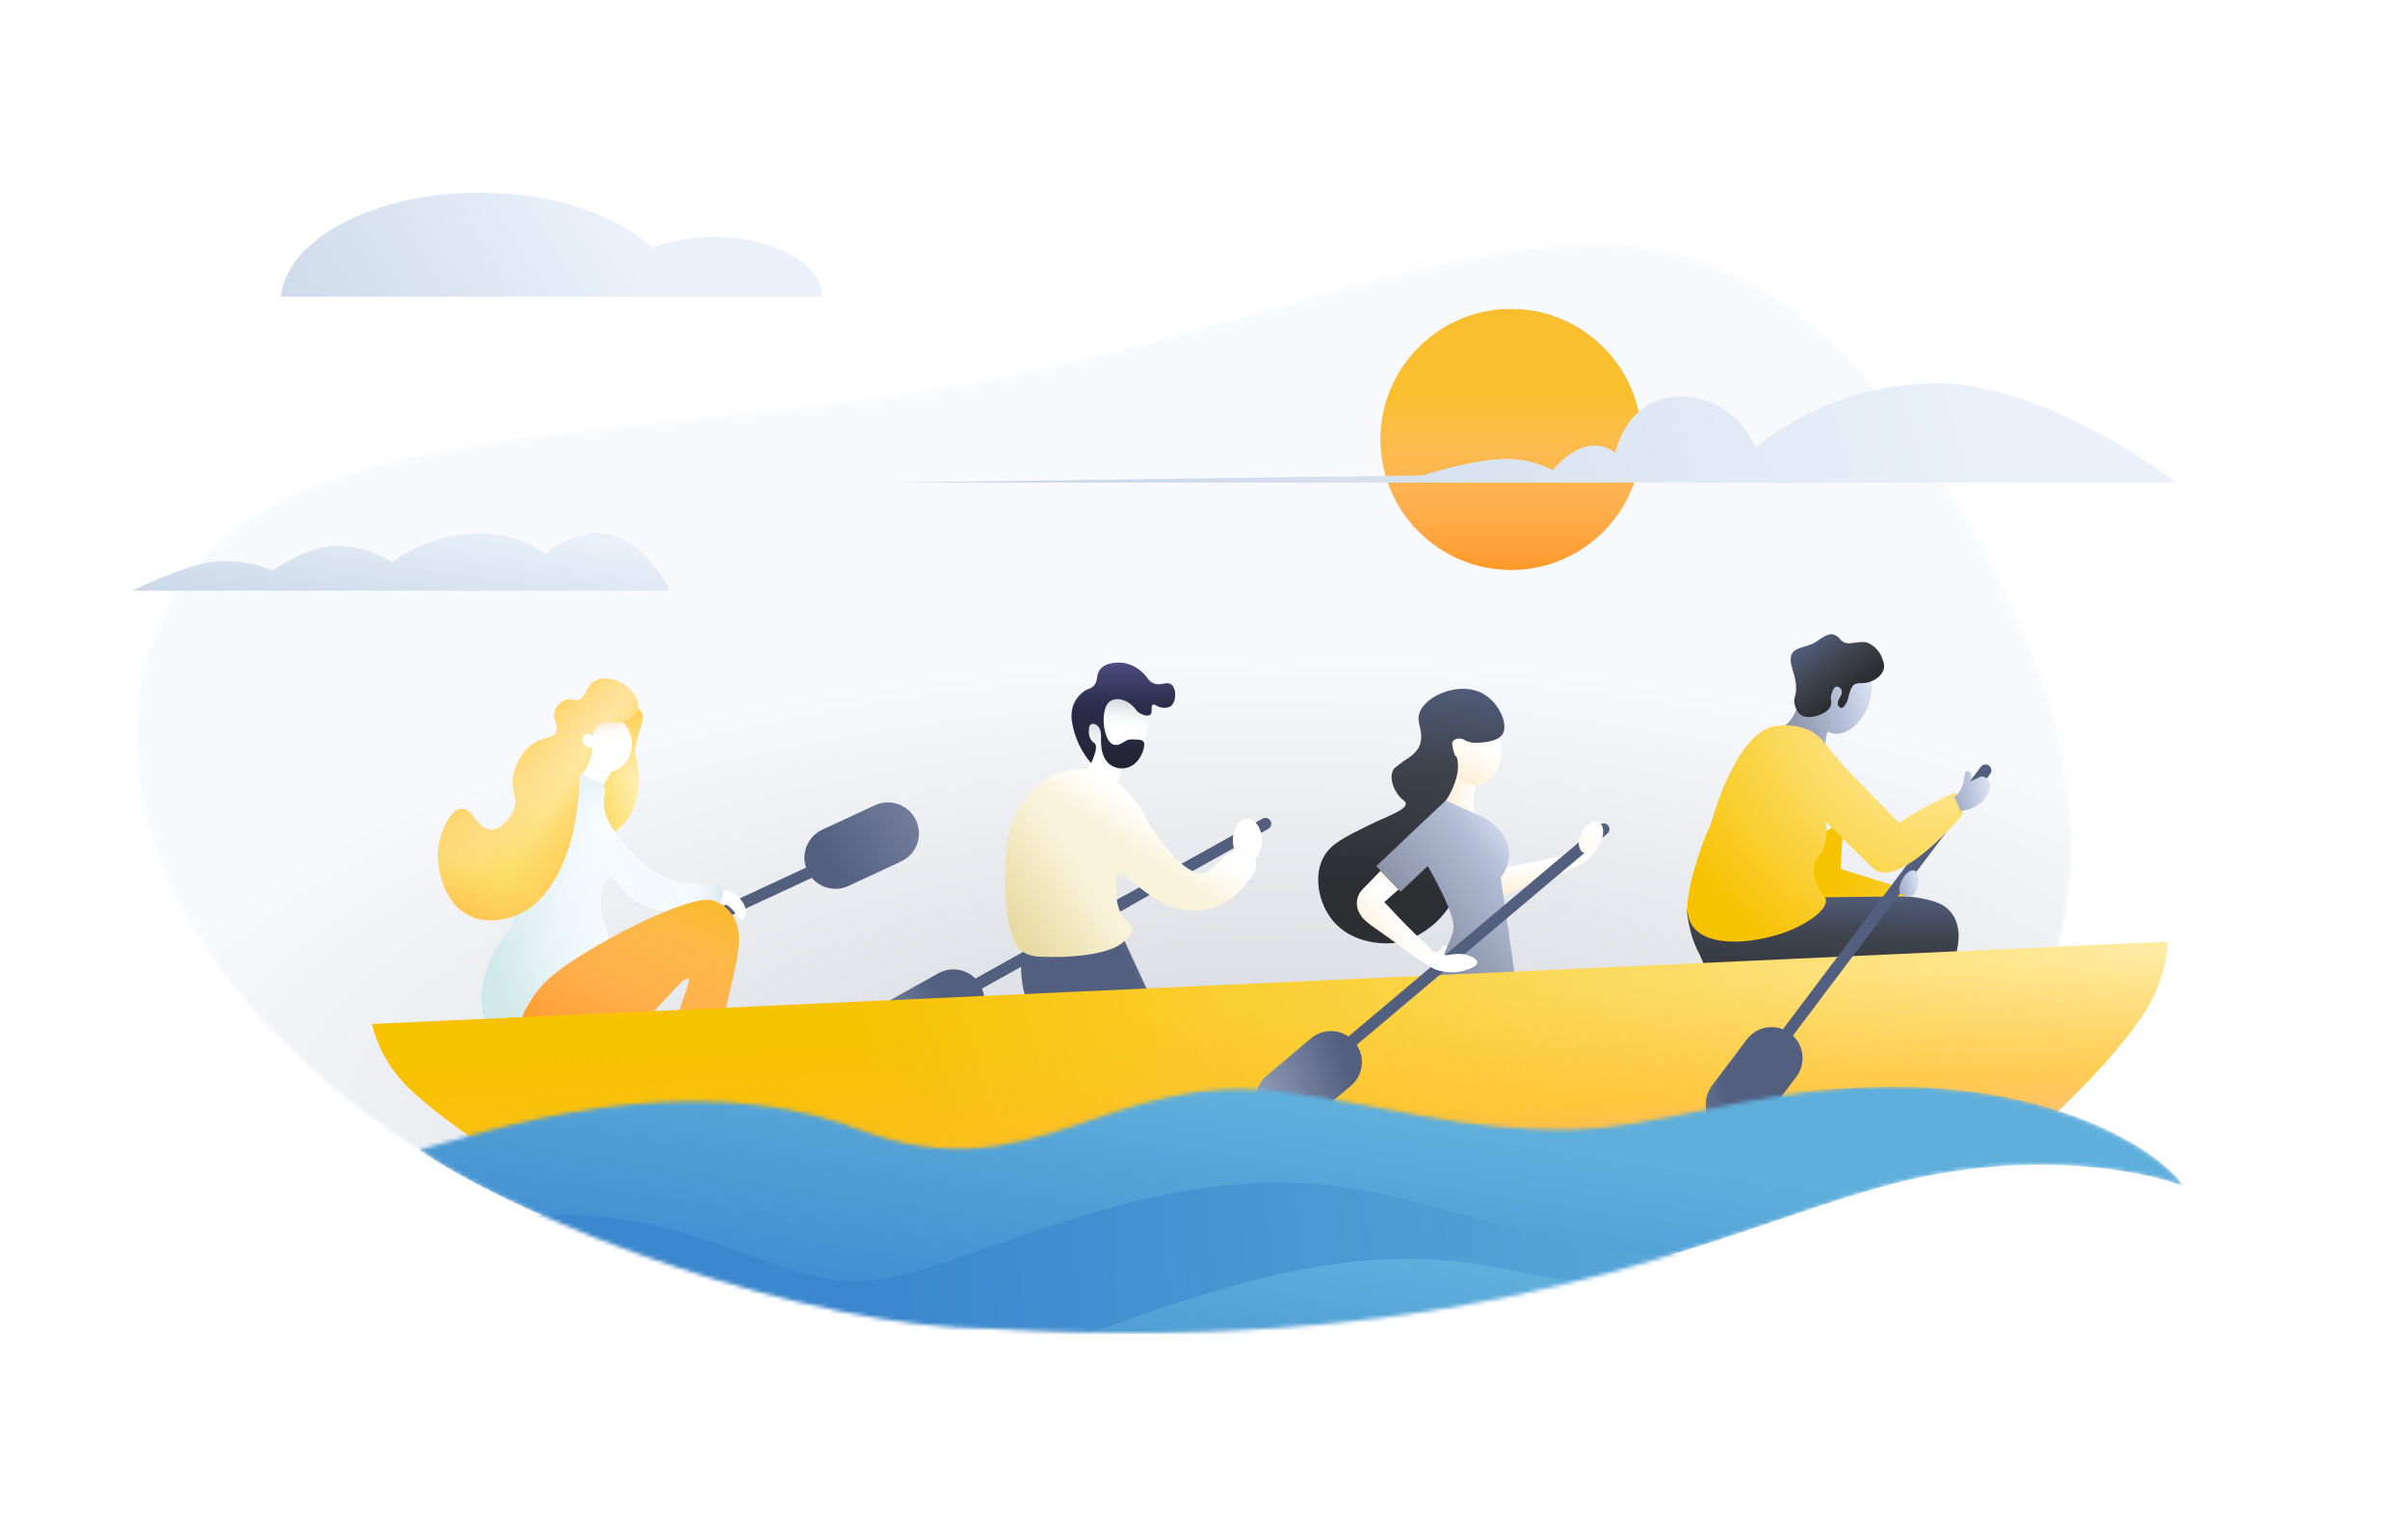 <svg width="600" height="380" viewBox="0 0 600 380" fill="none" xmlns="http://www.w3.org/2000/svg">
<path opacity="0.35" d="M412.412 166.87C427.274 166.87 439.322 154.822 439.322 139.96C439.322 125.098 427.274 113.05 412.412 113.05C397.55 113.05 385.502 125.098 385.502 139.96C385.502 154.822 397.55 166.87 412.412 166.87Z" fill="white"/>
<path d="M247.982 147.18H567.052C567.052 147.18 535.902 123.12 508.432 122.46C491.566 122.201 475.146 127.886 462.052 138.52C462.052 138.52 457.862 126.25 443.962 125.77C430.062 125.29 427.142 139.77 427.142 139.77C425.48 138.459 423.382 137.826 421.272 138C416.142 138.31 411.592 144.11 411.592 144.11C408.432 142.466 404.959 141.511 401.402 141.31C393.152 140.86 379.222 145.39 379.222 145.39L247.982 147.18Z" fill="white"/>
<path d="M64.692 174.11H198.502C198.502 174.11 193.252 161.83 182.612 159.94C175.182 158.62 167.612 164.94 167.612 164.94C162.321 161.21 155.896 159.442 149.442 159.94C136.522 160.83 129.442 167.02 129.442 167.02C129.442 167.02 122.132 162.34 114.202 163.02C107.052 163.67 99.602 169.12 99.602 169.12C94.793 167.085 89.533 166.354 84.352 167C76.752 168.11 64.692 174.11 64.692 174.11Z" fill="white"/>
<path d="M208.712 84C203.433 83.949 198.191 84.878 193.252 86.74C184.642 78.51 168.612 72.96 150.252 72.96C123.802 72.96 102.252 84.42 100.642 98.87H235.502C235.502 90.63 223.502 84 208.712 84Z" fill="white"/>
<path d="M359.052 192.48C362.774 192.48 365.792 188.571 365.792 183.75C365.792 178.929 362.774 175.02 359.052 175.02C355.33 175.02 352.312 178.929 352.312 183.75C352.312 188.571 355.33 192.48 359.052 192.48Z" fill="white"/>
<path d="M350.502 200.19L359.312 201.73C359.312 201.73 358.402 196.99 358.772 195.29C359.182 193.38 360.492 187.23 360.492 187.23L353.632 185.74L350.502 200.19Z" fill="white"/>
<path d="M357.292 180.52C358.204 180.864 359.185 180.981 360.152 180.86C360.942 180.86 364.742 180.72 366.032 178.86C367.672 176.46 365.292 171.07 361.492 168.78C355.732 165.31 346.762 169.01 345.362 173.49C344.572 176 346.512 177.7 345.532 181.05C344.772 183.64 341.762 185.95 340.992 186.59C339.552 187.79 338.992 187.87 338.642 188.78C337.822 190.66 338.792 193.31 340.152 194.99C341.152 196.23 341.782 196.22 341.832 196.84C341.982 198.51 337.532 199.84 332.592 202.22C326.382 205.22 323.142 206.8 321.332 209.95C318.792 214.36 319.762 220.61 322.672 224.9C327.942 232.64 338.012 231.68 338.472 231.63C347.472 230.63 355.102 222.01 355.272 214.49C355.442 207.33 348.872 201.4 351.822 196.22C352.747 194.901 353.494 193.465 354.042 191.95C354.522 190.52 355.402 187.9 354.582 185.37C354.502 185.13 354.242 184.37 353.962 183.37C353.362 181.17 353.482 180.72 353.692 180.44C353.908 180.215 354.173 180.041 354.465 179.932C354.758 179.823 355.071 179.782 355.382 179.81C356.172 179.77 356.502 180.19 357.292 180.52Z" fill="white"/>
<path d="M368.822 240.88C368.822 240.88 373.242 245.21 374.642 246.28C376.782 247.91 387.392 251.48 387.392 251.48L344.892 253.29C344.747 251.223 344.747 249.147 344.892 247.08C345.892 241.59 348.352 239.27 348.352 239.27L368.822 240.88Z" fill="white"/>
<path d="M384.432 207.83C385.192 207.83 385.342 205.41 387.262 203.55C388.262 202.55 389.842 201.65 390.562 202.13C391.282 202.61 390.932 204.06 390.782 204.83C390.218 207.384 388.83 209.682 386.832 211.37C386.292 211.83 385.452 212.45 381.252 214.21C377.052 215.97 377.012 215.71 372.372 217.5C367.902 219.22 365.992 220.26 363.502 219.76C362.585 219.576 361.738 219.138 361.057 218.496C360.377 217.854 359.89 217.035 359.652 216.13C359.165 213.85 358.672 211.563 358.172 209.27L364.502 207.71L365.252 213.18C366.922 212.92 368.602 212.63 370.302 212.32C374.512 211.55 378.552 210.68 382.432 209.75C382.69 209.521 382.868 209.217 382.942 208.88" fill="white"/>
<path d="M365.352 215.51C366.663 213.896 367.411 211.898 367.482 209.82C367.552 204.91 363.282 201.82 362.232 201.1C361.4 200.545 360.503 200.095 359.562 199.76L351.822 196.2L346.212 201.37L334.382 212.44L340.382 218.85L347.192 212.47V212.53C347.192 212.53 353.562 223.53 353.512 227.66C353.512 230.82 348.352 239.22 348.352 239.22C351.599 240.684 355.11 241.473 358.672 241.54C362.069 241.584 365.464 241.346 368.822 240.83C367.662 232.403 366.505 223.963 365.352 215.51Z" fill="white"/>
<path d="M202.82 216.395L215.953 210.415C219.833 208.649 221.547 204.071 219.78 200.19L219.776 200.181C218.009 196.301 213.431 194.587 209.551 196.354L196.418 202.334C192.538 204.1 190.824 208.678 192.591 212.559L192.595 212.568C194.362 216.448 198.94 218.161 202.82 216.395Z" fill="white"/>
<path d="M119.168 248.258L194.78 213.832C195.513 213.497 195.838 212.632 195.503 211.898C195.169 211.164 194.304 210.84 193.57 211.174L117.958 245.6C117.224 245.934 116.9 246.8 117.234 247.534C117.568 248.268 118.434 248.592 119.168 248.258Z" fill="white"/>
<path d="M164.932 216.62C165.102 216.46 165.452 216.23 166.602 216.33C167.613 216.466 168.601 216.735 169.542 217.13C171.332 217.68 171.592 217.06 172.922 217.44C175.442 218.16 177.682 221.32 177.182 223.29C177.042 223.84 176.622 224.52 176.112 224.55C175.352 224.55 175.112 223.19 173.442 221.7C173.052 221.278 172.581 220.938 172.057 220.701C171.533 220.464 170.967 220.334 170.392 220.32C169.892 220.37 169.832 220.53 169.292 220.68C167.582 221.16 165.102 220.33 164.562 218.74C164.431 218.385 164.396 218.003 164.461 217.63C164.526 217.258 164.689 216.909 164.932 216.62Z" fill="white"/>
<path d="M149.052 171.1C149.567 171.126 150.067 171.284 150.503 171.559C150.939 171.834 151.297 172.216 151.542 172.67C152.622 174.67 150.852 176.76 150.172 180.67C149.402 185.11 151.172 185.43 150.772 190.4C150.612 192.33 150.192 197.46 146.492 200.99C146.142 201.33 141.902 205.31 139.612 203.82C135.392 201.06 142.192 182.35 142.992 180.15C145.722 172.62 147.592 171.1 149.052 171.1Z" fill="white"/>
<path d="M146.066 183.781L140.506 180.571L134.261 191.387L139.821 194.597L146.066 183.781Z" fill="white"/>
<path d="M135.782 187.45C136.182 187.69 135.902 185.83 136.192 186.56C137.602 190.25 140.192 189.17 141.582 190.51C142.582 191.51 142.132 193.17 142.022 194.4C141.552 199.51 145.742 204.04 148.842 207.4C150.952 209.67 154.912 213.96 161.032 215.18C166.122 216.18 170.122 214.58 171.312 216.57C172.042 217.81 171.242 219.65 170.432 221.05C169.225 221.389 168 221.66 166.762 221.86C163.182 222.42 156.172 223.57 150.602 220.32C146.032 217.65 144.792 213.39 142.972 214C141.792 214.4 141.492 216.44 141.282 218C140.362 224.74 143.612 227.05 142.972 230.77C141.902 236.99 131.972 235.68 128.072 243.4C124.702 250.13 129.382 256.89 125.872 259.18C123.092 260.99 118.292 258.02 117.792 257.71C113.882 255.3 112.592 251.32 112.062 249.71C109.542 241.94 113.232 234.54 114.192 232.61C116.112 228.76 117.192 228.98 118.822 225.19C120.822 220.65 120.132 218.43 120.952 212.86C120.952 212.86 122.892 199.63 132.402 189.66C132.852 189.16 134.992 187 135.782 187.45Z" fill="white"/>
<path d="M142.652 187.67C146.22 187.67 149.112 184.478 149.112 180.54C149.112 176.602 146.22 173.41 142.652 173.41C139.084 173.41 136.192 176.602 136.192 180.54C136.192 184.478 139.084 187.67 142.652 187.67Z" fill="white"/>
<path d="M128.802 238.25C132.442 235.25 134.802 234.85 140.122 232.02C142.947 230.531 145.672 228.861 148.282 227.02C153.783 223.643 159.809 221.206 166.112 219.81C167.063 219.597 168.05 219.597 169.002 219.81C170.76 220.339 172.303 221.419 173.402 222.89C176.532 226.89 175.402 232.53 173.892 238.89C171.892 247.48 169.792 255.67 167.632 263.46C166.843 263.804 165.992 263.981 165.132 263.981C164.272 263.981 163.421 263.804 162.632 263.46C161.632 262.92 160.302 261.67 159.712 257.73C158.292 248.14 163.922 240 162.712 239.24C162.032 238.81 159.842 241.18 159.112 241.96C151.842 249.76 145.182 256.96 137.362 259.5C135.262 260.19 129.832 261.99 125.472 259.16C124.175 258.314 123.09 257.181 122.3 255.85C121.509 254.518 121.034 253.024 120.912 251.48C120.752 248.48 122.252 246.2 124.042 243.48C125.371 241.519 126.974 239.758 128.802 238.25Z" fill="white"/>
<path d="M142.402 175.29C143.832 174.91 144.012 175.51 145.742 175.29C147.005 175.161 148.2 174.656 149.172 173.84C149.838 173.327 150.342 172.633 150.622 171.84C151.262 169.68 149.252 167.27 147.822 166.15C145.602 164.42 141.942 163.56 139.692 165.07C137.602 166.46 137.782 169.14 135.692 169.58C134.602 169.81 134.182 169.15 132.892 169.49C132.278 169.673 131.711 169.986 131.228 170.407C130.745 170.828 130.358 171.347 130.092 171.93C129.092 174.25 131.092 175.86 130.182 177.62C129.432 179.11 127.702 178.62 125.302 179.88C121.022 182.16 119.712 187.39 119.612 187.88C118.612 192.17 120.942 193.61 119.522 197.01C118.522 199.3 116.172 201.81 113.742 201.71C110.312 201.56 109.402 196.31 106.512 196.47C103.902 196.61 102.182 201.02 101.632 202.47C100.608 205.208 100.328 208.169 100.822 211.05C101.062 212.6 102.252 220.05 108.222 223.05C113.122 225.54 118.412 223.64 119.792 223.14C129.512 219.65 135.552 205.73 136.052 188.36C136.458 188.042 136.83 187.684 137.162 187.29C137.884 186.379 138.415 185.331 138.722 184.21C139.072 183.21 139.552 181.76 139.072 181.42C138.862 181.27 138.682 181.48 138.202 181.36C137.906 181.274 137.636 181.118 137.413 180.906C137.19 180.694 137.022 180.431 136.922 180.14C136.807 179.854 136.769 179.543 136.811 179.238C136.853 178.933 136.974 178.644 137.162 178.4C137.404 178.145 137.727 177.983 138.076 177.941C138.424 177.899 138.777 177.98 139.072 178.17C139.282 178.35 139.312 178.59 139.402 178.58C139.492 178.57 139.502 177.83 139.692 177.25C140.162 175.87 142.042 175.38 142.402 175.29Z" fill="white"/>
<path d="M445.392 168.81C443.392 173.61 444.392 178.61 447.582 179.97C450.772 181.33 455.072 178.53 457.092 173.72C459.112 168.91 458.092 163.92 454.902 162.56C451.712 161.2 447.412 164 445.392 168.81Z" fill="white"/>
<path d="M440.022 170.91C439.906 172.925 439.231 174.868 438.072 176.52C436.122 179.2 433.872 179.32 433.892 180.64C433.892 182.64 439.232 182.64 444.442 186.09C444.802 186.33 445.662 186.91 446.212 186.61C447.012 186.16 446.302 184.36 446.562 181.91C446.892 178.7 448.502 177.99 448.342 176.35C448.182 174.71 446.552 172.85 440.022 170.91Z" fill="white"/>
<path d="M453.502 168.3C454.412 167.39 455.502 167.97 457.212 167.56C458.742 167.2 460.802 166.02 461.212 164.1C461.413 163.01 461.176 161.885 460.552 160.97C459.742 159.85 458.862 159.97 456.432 158.91C454.822 158.21 453.172 158.03 451.162 156.18C450.162 155.28 450.372 155.28 449.652 154.83C447.512 153.47 444.502 156.89 443.832 157.18C441.482 158.18 437.832 157.18 437.732 160.4C437.632 163 439.592 163.02 439.792 166.16C439.992 169.3 438.142 171.16 439.242 173.96C439.443 174.517 439.788 175.01 440.242 175.39C441.762 176.64 444.102 175.88 444.612 175.72C445.332 175.48 447.362 174.85 447.902 173.25C448.252 172.25 447.672 171.71 448.152 170.25C448.292 169.81 448.672 168.58 449.392 168.52C449.674 168.542 449.944 168.649 450.163 168.828C450.383 169.006 450.543 169.248 450.622 169.52C451.042 170.79 449.252 171.86 449.712 173.14C449.842 173.47 450.122 173.85 450.462 173.88C451.142 173.96 451.792 172.63 451.942 172.32C452.382 171.41 452.222 171.09 452.682 169.93C452.84 169.336 453.119 168.781 453.502 168.3Z" fill="white"/>
<path d="M442.102 203.15C442.002 204.68 441.872 206.89 441.762 209.57C441.583 211.565 441.549 213.57 441.662 215.57C442.982 220.34 458.382 220.25 466.272 219.94L466.162 215.12L450.082 210L450.862 198" fill="white"/>
<path d="M411.782 223.61C411.562 224.97 412.072 226.94 412.612 229.5C413.107 231.452 413.846 233.333 414.812 235.1C416.482 239.01 419.172 245.7 422.702 254.43H441.832C440.725 249.69 439.609 244.953 438.482 240.22H460.972C460.685 241.094 460.455 241.986 460.282 242.89C459.766 245.592 459.766 248.368 460.282 251.07H475.282C476.082 246.38 476.922 242.62 477.552 240.07C478.962 234.21 480.022 231.23 478.832 227.54C478.393 226.153 477.58 224.914 476.482 223.96C475.625 223.262 474.649 222.724 473.602 222.37C470.682 221.381 467.615 220.894 464.532 220.93L443.622 221.03" fill="white"/>
<path d="M426.373 256.289L417.603 267.748C415.011 271.134 415.655 275.979 419.041 278.571L419.049 278.577C422.435 281.168 427.28 280.524 429.872 277.138L438.642 265.68C441.233 262.294 440.589 257.448 437.204 254.857L437.196 254.851C433.81 252.26 428.965 252.903 426.373 256.289Z" fill="white"/>
<path d="M485.174 188.8L434.679 254.773C434.189 255.414 434.311 256.33 434.951 256.82C435.591 257.31 436.508 257.189 436.998 256.548L487.493 190.575C487.983 189.934 487.862 189.018 487.221 188.528C486.581 188.038 485.665 188.16 485.174 188.8Z" fill="white"/>
<path d="M464.942 217.73C464.142 219.93 464.892 220.29 466.002 220.73C467.112 221.17 468.162 221.43 469.002 219.24C469.842 217.05 469.552 214.94 468.442 214.53C467.332 214.12 465.742 215.54 464.942 217.73Z" fill="white"/>
<path d="M478.502 196.17C478.808 195.981 479.093 195.76 479.352 195.51C480.139 194.648 480.662 193.579 480.862 192.43C481.242 190.87 481.072 190.06 481.532 189.87C481.76 189.804 482.003 189.821 482.219 189.918C482.435 190.015 482.61 190.186 482.712 190.4C482.887 191.064 482.834 191.769 482.562 192.4C482.562 192.53 482.342 192.53 483.322 192.06C484.972 191.28 485.222 191.19 485.552 191.21C485.898 191.259 486.228 191.387 486.516 191.585C486.804 191.783 487.042 192.044 487.212 192.35C488.152 194.03 486.212 196.52 486.022 196.8C485.272 197.669 484.354 198.377 483.322 198.88C482.291 199.384 481.168 199.673 480.022 199.73L478.502 196.17Z" fill="white"/>
<path d="M446.302 182.56C445.318 181.283 444.082 180.221 442.672 179.44C439.902 178.158 436.802 177.77 433.802 178.33C427.612 179.33 421.802 189.09 417.802 202.52C417.612 203.047 417.381 203.558 417.112 204.05C416.572 205.34 416.572 205.34 416.232 206.11C414.97 209.384 413.878 212.722 412.962 216.11C412.012 220.17 410.962 224.47 412.862 227.6C416.602 233.88 429.952 232.29 437.762 229.02C442.172 227.17 446.762 224.02 446.332 221.56C446.152 220.56 445.132 220.07 444.212 217.93C443.573 216.646 443.264 215.223 443.312 213.79C443.492 211.49 444.952 210.88 445.932 208.55C446.734 206.494 446.874 204.239 446.332 202.1L457.992 213.76C458.287 214.055 458.624 214.304 458.992 214.5C465.442 217.73 478.562 202.98 480.562 200.69C480.663 200.054 480.663 199.406 480.562 198.77C480.329 197.39 479.66 196.121 478.652 195.15C476.362 196.15 473.932 197.31 471.392 198.67C468.852 200.03 466.752 201.3 464.742 202.6C463.402 201.23 461.172 198.93 458.392 196.05C453.722 191.23 452.032 189.47 449.822 186.88C448.292 185.09 447.082 183.57 446.302 182.56Z" fill="white"/>
<path d="M82.622 252.83C83.72 258.1 86.081 263.024 89.502 267.18C96.342 275.51 117.652 290.57 117.652 290.57L469.452 288.57C469.452 288.57 486.452 273.96 495.762 259.75C499.174 254.512 501.216 248.502 501.702 242.27L82.622 252.83Z" fill="white"/>
<path d="M426.373 256.289L417.603 267.748C415.011 271.134 415.655 275.979 419.041 278.571L419.049 278.577C422.435 281.168 427.28 280.524 429.872 277.138L438.642 265.68C441.233 262.294 440.589 257.448 437.204 254.857L437.196 254.851C433.81 252.26 428.965 252.903 426.373 256.289Z" fill="white"/>
<path d="M460.192 222.72L459.572 222.19L434.662 254.75C434.444 255.059 434.353 255.44 434.411 255.814C434.468 256.187 434.668 256.524 434.968 256.754C435.269 256.983 435.647 257.087 436.022 257.043C436.398 257 436.742 256.812 436.982 256.52L460.922 225.24C460.441 224.488 460.187 223.613 460.192 222.72Z" fill="white"/>
<path d="M317.774 255.22L306.672 264.438C303.392 267.161 302.94 272.028 305.663 275.309L305.67 275.317C308.393 278.597 313.26 279.049 316.541 276.325L327.643 267.108C330.924 264.384 331.375 259.517 328.652 256.237L328.645 256.229C325.922 252.948 321.055 252.497 317.774 255.22Z" fill="white"/>
<path d="M390.127 202.514L326.206 255.583C325.585 256.098 325.5 257.018 326.015 257.638C326.53 258.259 327.45 258.344 328.071 257.829L391.993 204.76C392.613 204.245 392.698 203.325 392.183 202.704C391.668 202.084 390.748 201.999 390.127 202.514Z" fill="white"/>
<path d="M390.291 206.907C391.362 204.831 391.171 202.601 389.865 201.928C388.56 201.255 386.633 202.392 385.563 204.468C384.492 206.545 384.682 208.774 385.988 209.447C387.294 210.121 389.22 208.983 390.291 206.907Z" fill="white"/>
<path d="M339.842 218.32L336.292 221.4C337.422 222.64 338.582 223.9 339.772 225.15C342.712 228.26 345.642 231.15 348.532 233.92C348.856 234.029 349.207 234.029 349.532 233.92C350.422 233.55 350.532 232.36 351.192 232.31C351.285 232.303 351.378 232.316 351.466 232.347C351.553 232.378 351.634 232.427 351.702 232.49C352.102 232.99 350.932 234.07 351.222 234.6C351.512 235.13 353.742 234.04 356.352 234.6C357.682 234.9 359.352 235.73 359.352 236.6C359.352 237.47 357.932 237.96 357.212 238.26C354.761 239.174 352.078 239.262 349.572 238.51C348.892 238.31 347.912 237.94 344.152 235.38C340.392 232.82 340.582 232.64 336.542 229.73C332.662 226.93 330.752 225.89 329.812 223.54C329.465 222.671 329.37 221.721 329.536 220.8C329.702 219.879 330.123 219.023 330.752 218.33L335.422 213.63L339.842 218.32Z" fill="white"/>
<path d="M225.043 238.337L212.388 245.271C208.649 247.32 207.279 252.012 209.327 255.751L209.332 255.76C211.381 259.499 216.073 260.869 219.812 258.821L232.467 251.887C236.206 249.838 237.576 245.146 235.528 241.407L235.523 241.398C233.474 237.659 228.782 236.288 225.043 238.337Z" fill="white"/>
<path d="M306.118 200.385L233.259 240.307C232.552 240.695 232.293 241.582 232.68 242.289C233.068 242.996 233.955 243.255 234.662 242.868L307.521 202.946C308.229 202.558 308.488 201.671 308.1 200.964C307.713 200.256 306.825 199.997 306.118 200.385Z" fill="white"/>
<path d="M302.302 211.06C304.301 211.06 305.922 208.674 305.922 205.73C305.922 202.786 304.301 200.4 302.302 200.4C300.303 200.4 298.682 202.786 298.682 205.73C298.682 208.674 300.303 211.06 302.302 211.06Z" fill="white"/>
<path d="M277.32 178.781C278.664 173.316 277.175 168.252 273.994 167.47C270.814 166.688 267.147 170.485 265.803 175.95C264.46 181.415 265.949 186.479 269.129 187.261C272.31 188.042 275.977 184.246 277.32 178.781Z" fill="white"/>
<path d="M271.552 185.86L268.552 196.86C268.012 197.584 267.275 198.136 266.429 198.45C265.582 198.764 264.663 198.826 263.782 198.63C262.452 198.35 261.012 195.88 260.562 194.63C259.702 192.18 257.812 188.36 257.812 188.36L262.392 188.6L264.182 183.39L261.182 176.07L264.962 175.74L267.882 182.74L271.552 185.86Z" fill="white"/>
<path d="M246.782 230C246.024 232.392 245.652 234.89 245.682 237.4C245.682 241.87 247.052 246.71 248.982 249.21C253.382 254.88 266.342 255.36 279.372 247.95C276.412 241.41 273.448 234.873 270.482 228.34" fill="white"/>
<path d="M268.502 170.75C269.151 170.425 269.88 170.293 270.602 170.37C271.97 170.571 273.223 171.247 274.142 172.28C274.952 173.08 274.872 173.35 275.572 173.81C276.272 174.27 277.682 174.81 278.342 174.28C279.002 173.75 278.342 172.12 279.012 171.8C279.452 171.57 279.912 172.29 281.142 172.53C281.867 172.692 282.625 172.615 283.302 172.31C284.842 171.39 285.032 167.94 283.662 166.83C282.462 165.83 280.942 167.39 278.932 166.35C277.822 165.77 277.932 165.14 276.552 163.83C275.322 162.619 273.777 161.777 272.092 161.4C270.352 161.07 267.272 161.15 265.862 162.99C264.742 164.46 265.562 165.87 264.142 167.14C263.332 167.87 262.862 167.59 261.622 168.51C260.756 169.19 260.035 170.037 259.502 171C258.747 172.594 258.516 174.387 258.842 176.12C259.443 179.861 261.054 183.367 263.502 186.26C265.032 182.99 264.902 181.78 264.432 181.31C264.136 181.112 263.867 180.877 263.632 180.61C263.256 180.079 263.041 179.45 263.012 178.8C263.012 178.26 262.862 176.95 263.592 176.55C263.887 176.432 264.217 176.432 264.512 176.55C264.771 176.643 265.008 176.79 265.207 176.981C265.405 177.173 265.56 177.404 265.662 177.66C266.282 178.84 265.872 179.58 266.062 181.81C266.09 182.781 266.3 183.737 266.682 184.63C266.972 185.319 267.409 185.937 267.962 186.44C268.488 186.886 269.101 187.219 269.762 187.417C270.422 187.615 271.117 187.674 271.802 187.59C274.802 187.19 277.212 183.59 276.392 181.81C276.042 181.228 275.513 180.775 274.884 180.519C274.254 180.263 273.559 180.217 272.902 180.39C272.252 180.63 272.162 181.09 271.272 181.45C270.56 181.748 269.772 181.811 269.022 181.63C266.502 180.75 265.612 172.47 268.502 170.75Z" fill="white"/>
<path d="M249.372 234.29C252.222 234.6 265.972 235.03 270.962 231.08C271.712 230.48 273.642 228.96 273.422 227.28C273.282 226.2 272.422 226.09 271.312 224.68C269.432 222.22 269.502 219.16 269.552 216.52C269.552 214.93 269.552 214.13 269.912 213.92C271.852 212.53 277.432 221.86 287.022 223.04C289.507 223.353 292.03 223.082 294.392 222.25C297.317 221.093 299.867 219.152 301.762 216.64C303.412 214.71 304.612 213.26 304.392 211.37C304.329 210.689 304.096 210.035 303.713 209.469C303.33 208.903 302.81 208.442 302.202 208.13C301.407 207.842 300.537 207.842 299.742 208.13C295.422 209.41 294.182 213.13 291.402 213.74C287.212 214.64 282.202 207.74 279.652 204.26C276.182 199.5 276.892 198.37 273.332 194.35C271.112 191.84 268.432 188.9 264.082 187.94C261.833 187.477 259.506 187.552 257.292 188.16C253.999 189.014 251.011 190.77 248.662 193.23C240.742 201.11 241.582 213.77 242.092 221.23C242.26 224.572 243.025 227.858 244.352 230.93C244.592 231.47 244.802 231.93 244.952 232.19C245.499 232.721 246.122 233.166 246.802 233.51C253.092 236.67 261.802 229.51 262.622 228.88C263.3 226.607 263.159 224.169 262.222 221.99C261.812 221.11 261.672 220.62 261.162 220.27C258.752 218.59 256.212 222.54 255.602 221.78C255.202 221.28 254.662 219.33 255.402 218.42C257.652 215.69 259.782 211.1 259.402 202.93" fill="white"/>
<path d="M392.682 319.91C405.872 316.91 418.482 313.43 430.312 309.53C429.422 309.02 428.562 308.53 427.722 307.99C421.972 304.5 416.532 301.21 405.832 301.21C395.132 301.21 389.702 304.5 383.942 308C378.012 311.6 371.292 315.67 358.142 315.67C344.992 315.67 338.272 311.6 332.342 308C326.582 304.51 321.142 301.22 310.452 301.22C299.762 301.22 294.322 304.51 288.562 308C282.632 311.6 275.912 315.67 262.762 315.67C249.612 315.67 242.892 311.6 236.962 308C231.202 304.51 225.762 301.22 215.072 301.22V299.08C228.222 299.08 234.942 303.15 240.872 306.74C246.632 310.23 252.072 313.53 262.762 313.53C273.452 313.53 278.892 310.23 284.652 306.74C290.582 303.15 297.302 299.08 310.452 299.08C323.602 299.08 330.322 303.15 336.252 306.74C342.012 310.23 347.452 313.53 358.142 313.53C368.832 313.53 374.272 310.23 380.032 306.74C385.962 303.15 392.682 299.08 405.832 299.08C418.982 299.08 425.702 303.15 431.632 306.74C432.472 307.25 433.312 307.74 434.162 308.25C443.292 305.13 451.922 301.75 459.952 298.14H132.132C163.592 313.42 200.812 324.51 239.962 329.21C291.172 335.35 345.662 330.56 392.682 319.91Z" fill="white"/>
<path d="M121.102 272.76L131.222 274.6L142.762 280.54L154.562 285.64L166.102 287.23L178.102 286.06L193.202 279L204.992 273.14L218.872 272.81L231.252 276.16L245.392 284.52L258.392 286.86L270.102 286.69L282.502 282.38L296.802 274.52L309.662 272.43V271.68C296.502 271.68 289.792 275.75 283.862 279.35C278.102 282.84 272.662 286.13 261.962 286.13C251.262 286.13 245.832 282.84 240.072 279.35C234.142 275.75 227.422 271.68 214.272 271.68C201.122 271.68 194.402 275.75 188.472 279.35C182.712 282.84 177.272 286.13 166.582 286.13C155.892 286.13 150.452 282.84 144.692 279.35C138.762 275.75 132.042 271.68 118.892 271.68C108.182 271.68 101.742 274.38 96.512 277.32L98.212 278.52L109.962 273.85L121.102 272.76Z" fill="white"/>
<path d="M309.682 278.15L309.452 272.46H309.682V272.39L296.822 274.48L282.502 282.38L270.122 286.64L258.412 286.81L245.412 284.47L231.272 276.11L218.892 272.76L205.012 273.09L193.202 279L178.142 286.11L166.142 287.28L154.602 285.69L142.802 280.59L131.222 274.6L121.102 272.76L109.982 273.85L98.232 278.52C100.372 279.99 102.562 281.45 104.802 282.88C113.604 288.497 122.73 293.589 132.132 298.13H309.682V278.15Z" fill="white"/>
<path d="M309.682 272.5L321.772 274.43L332.982 279.53L341.182 284.8L351.302 286.56L360.162 286.89L374.552 284.05L383.502 278.87L396.132 273.87L407.252 272.78L417.372 274.62L428.912 280.56L440.712 285.66L452.252 287.25L464.252 286.08L479.352 279L491.142 273.14L501.142 272.9L502.142 272C502.23 271.929 502.313 271.852 502.392 271.77C501.752 271.77 501.092 271.77 500.392 271.77C487.242 271.77 480.522 275.84 474.592 279.44C468.832 282.93 463.392 286.22 452.702 286.22C442.012 286.22 436.562 282.93 430.812 279.44C424.882 275.84 418.162 271.77 405.012 271.77C391.862 271.77 385.142 275.84 379.212 279.44C373.452 282.93 368.012 286.22 357.322 286.22C346.632 286.22 341.182 282.93 335.432 279.44C329.502 275.84 322.782 271.77 309.632 271.77V272.59L309.682 272.5Z" fill="white"/>
<path d="M479.352 279L464.292 286.11L452.292 287.28L440.752 285.69L428.952 280.59L417.412 274.65L407.292 272.81L396.172 273.9L383.542 278.9L374.592 284.08L360.202 286.92L351.342 286.59L341.222 284.83L333.022 279.56L321.812 274.46L309.722 272.53H309.492L309.722 278.22V298.22H459.952C476.552 290.75 490.572 282.22 501.152 272.94L491.152 273.18L479.352 279Z" fill="white"/>
<mask id="mask0" mask-type="alpha" maskUnits="userSpaceOnUse" x="34" y="61" width="482" height="271">
<path d="M76.612 121.663C115.565 105.469 184.646 106.858 247.313 94.716C309.98 82.574 366.457 56.958 407.315 61.543C448.173 66.128 473.403 100.894 490.051 129.89C506.7 158.886 514.873 182.18 515.894 205.873C516.914 229.565 510.801 253.578 488.525 273.686C466.25 293.794 427.812 309.851 382.114 320.313C336.416 330.775 283.458 335.311 233.688 329.337C183.917 323.363 139.727 308.133 103.992 286.173C68.985 263.714 43.772 233.674 36.385 202.706C28.999 171.738 37.785 137.856 76.612 121.663Z" fill="#F8F9FC"/>
</mask>
<g mask="url(#mask0)">
<path d="M34.309 98.884C83.041 78.628 169.464 80.365 247.863 65.176C326.262 49.987 396.916 17.944 448.031 23.679C499.146 29.415 530.709 72.904 551.537 109.176C572.365 145.448 582.59 174.587 583.867 204.224C585.144 233.862 577.496 263.9 549.628 289.053C521.761 314.207 473.673 334.293 416.503 347.38C359.333 360.467 293.081 366.142 230.817 358.669C168.552 351.195 110.276 330.429 66.481 302.335C22.685 274.241 -6.775 239.002 -16.016 200.263C-25.256 161.525 -14.265 119.14 34.309 98.884Z" fill="url(#paint0_radial)"/>
</g>
<path d="M314.591 203.94L242.026 244.395C241.322 244.788 241.069 245.677 241.462 246.382C241.855 247.086 242.744 247.339 243.448 246.946L316.013 206.49C316.717 206.097 316.969 205.208 316.577 204.504C316.184 203.8 315.295 203.547 314.591 203.94Z" fill="url(#paint1_linear)"/>
<path fill-rule="evenodd" clip-rule="evenodd" d="M243.063 243.817L280.156 223.137C280.532 222.927 281.155 223.328 281.548 224.033C281.941 224.737 281.954 225.478 281.578 225.687L244.682 246.257C246.184 249.835 244.787 254.046 241.319 255.98L228.715 263.007C224.991 265.083 220.289 263.747 218.213 260.023L218.208 260.014C216.132 256.29 217.468 251.588 221.192 249.512L233.795 242.485C236.901 240.754 240.688 241.396 243.063 243.817Z" fill="url(#paint2_linear)"/>
<path d="M358.971 203.419L367.792 204.894C367.792 204.894 366.848 200.161 367.205 198.458C367.601 196.545 368.866 190.386 368.866 190.386L361.995 188.946L358.971 203.419Z" fill="url(#paint3_linear)"/>
<path d="M255.473 233.989C254.733 236.386 254.38 238.887 254.427 241.396C254.46 245.866 255.866 250.696 257.814 253.182C262.256 258.819 275.219 259.204 288.194 251.699C285.186 245.181 282.175 238.666 279.16 232.155" fill="url(#paint4_linear)"/>
<path d="M367.464 195.645C371.187 195.618 374.176 191.688 374.14 186.866C374.105 182.045 371.059 178.159 367.336 178.186C363.614 178.213 360.625 182.144 360.66 186.965C360.696 191.786 363.742 195.673 367.464 195.645Z" fill="url(#paint5_linear)"/>
<path d="M365.617 184.699C366.531 185.036 367.514 185.146 368.479 185.018C369.269 185.012 373.068 184.844 374.345 182.975C375.967 180.563 373.548 175.191 369.731 172.929C363.945 169.501 355.003 173.267 353.636 177.757C352.864 180.273 354.817 181.958 353.861 185.315C353.12 187.911 350.127 189.243 349.362 189.888C347.931 191.099 347.372 191.183 347.028 192.096C346.222 193.982 347.211 196.624 348.584 198.294C349.593 199.527 350.223 199.512 350.277 200.132C350.439 201.801 345.999 203.164 341.077 205.58C334.889 208.625 331.661 210.229 329.874 213.392C327.366 217.821 328.382 224.063 331.324 228.332C336.65 236.033 346.713 234.999 347.173 234.946C356.165 233.88 363.732 225.204 363.846 217.683C363.964 210.522 357.351 204.64 360.262 199.439C361.178 198.113 361.914 196.672 362.451 195.153C362.921 193.719 363.781 191.093 362.943 188.569C362.861 188.329 362.595 188.571 362.308 187.573C361.692 185.378 361.809 184.927 362.017 184.645C362.231 184.419 362.494 184.243 362.786 184.132C363.078 184.021 363.391 183.977 363.702 184.003C364.492 183.957 364.825 184.375 365.617 184.699Z" fill="url(#paint6_linear)"/>
<path d="M377.59 243.972C377.59 243.972 382.041 248.27 383.449 249.33C385.601 250.944 396.237 254.436 396.237 254.436L353.751 256.558C353.591 254.491 353.576 252.416 353.706 250.348C354.665 244.851 357.108 242.513 357.108 242.513L377.59 243.972Z" fill="#462A9E"/>
<path d="M392.957 210.809C393.717 210.804 393.849 208.383 395.755 206.509C396.748 205.501 398.321 204.59 399.045 205.064C399.768 205.539 399.429 206.992 399.285 207.763C398.74 210.321 397.369 212.629 395.383 214.332C394.846 214.796 394.011 215.422 389.824 217.212C385.637 219.003 385.595 218.744 380.968 220.568C376.511 222.32 374.609 223.374 372.115 222.893C371.197 222.715 370.346 222.283 369.661 221.647C368.976 221.01 368.483 220.194 368.238 219.291C367.735 217.015 367.225 214.732 366.708 212.442L373.027 210.836L373.817 216.3C375.485 216.028 377.163 215.725 378.86 215.403C383.064 214.602 387.098 213.702 390.971 212.744C391.227 212.513 391.403 212.207 391.475 211.87" fill="url(#paint7_linear)"/>
<path d="M373.934 218.629C375.233 217.006 375.966 215.002 376.022 212.924C376.056 208.013 371.763 204.955 370.708 204.242C369.872 203.694 368.972 203.25 368.028 202.922L360.262 199.419L354.69 204.63L342.942 215.786L348.989 222.152L355.752 215.722L355.752 215.782C355.752 215.782 362.203 226.735 362.183 230.866C362.206 234.026 357.108 242.463 357.108 242.463C360.366 243.904 363.883 244.667 367.445 244.707C370.842 244.726 374.235 244.464 377.589 243.923C376.368 235.505 375.149 227.074 373.934 218.629Z" fill="url(#paint8_linear)"/>
<path fill-rule="evenodd" clip-rule="evenodd" d="M224.501 214.631L211.413 220.706C208.191 222.202 204.468 221.286 202.276 218.702L127.997 253.182C127.265 253.522 126.397 253.204 126.058 252.473C125.718 251.741 126.036 250.873 126.767 250.534L200.838 216.151C199.598 212.469 201.302 208.366 204.908 206.692L217.996 200.617C221.864 198.822 226.454 200.501 228.249 204.369L228.253 204.378C230.048 208.245 228.369 212.835 224.501 214.631Z" fill="url(#paint9_linear)"/>
<path d="M173.527 221.21C173.696 221.048 174.044 220.816 175.195 220.907C176.207 221.036 177.197 221.298 178.14 221.686C179.934 222.223 180.19 221.601 181.523 221.971C184.048 222.672 186.311 225.816 185.825 227.79C185.689 228.341 185.274 229.024 184.765 229.057C184.005 229.063 183.755 227.705 182.074 226.227C181.68 225.808 181.207 225.471 180.681 225.238C180.156 225.005 179.589 224.88 179.014 224.869C178.514 224.923 178.455 225.084 177.916 225.237C176.21 225.73 173.724 224.918 173.172 223.332C173.039 222.979 173.001 222.596 173.063 222.223C173.126 221.85 173.285 221.501 173.527 221.21Z" fill="white"/>
<path d="M157.313 175.807C157.828 175.829 158.329 175.983 158.767 176.255C159.205 176.527 159.566 176.907 159.815 177.359C160.909 179.351 159.155 181.454 158.503 185.368C157.766 189.814 159.538 190.121 159.175 195.094C159.029 197.025 158.647 202.158 154.973 205.715C154.625 206.057 150.414 210.068 148.114 208.595C143.873 205.866 150.536 187.107 151.32 184.901C153.994 177.351 155.853 175.818 157.313 175.807Z" fill="url(#paint10_linear)"/>
<path d="M157.313 175.807C157.828 175.829 158.329 175.983 158.767 176.255C159.205 176.527 159.566 176.907 159.815 177.359C160.909 179.351 159.155 181.454 158.503 185.368C157.766 189.814 159.538 190.121 159.175 195.094C159.029 197.025 158.647 202.158 154.973 205.715C154.625 206.057 150.414 210.068 148.114 208.595C143.873 205.866 150.536 187.107 151.32 184.901C153.994 177.351 155.853 175.818 157.313 175.807Z" fill="url(#paint11_linear)"/>
<path d="M154.421 188.509L148.837 185.34L142.672 196.202L148.255 199.371L154.421 188.509Z" fill="white"/>
<path d="M144.164 192.254C144.566 192.491 144.272 190.633 144.567 191.361C146.004 195.04 148.586 193.941 149.986 195.271C150.993 196.264 150.556 197.927 150.455 199.158C150.022 204.271 154.245 208.77 157.37 212.107C159.496 214.362 163.488 218.623 169.617 219.798C174.714 220.76 178.702 219.131 179.907 221.112C180.646 222.347 179.859 224.193 179.059 225.599C177.855 225.947 176.632 226.226 175.396 226.436C171.82 227.022 164.818 228.223 159.225 225.014C154.635 222.378 153.364 218.127 151.548 218.75C150.371 219.159 150.086 221.201 149.888 222.763C149.017 229.509 152.284 231.795 151.672 235.52C150.647 241.748 140.708 240.51 136.865 248.259C133.544 255.013 138.274 261.739 134.78 264.055C132.014 265.885 127.192 262.95 126.69 262.644C122.762 260.263 121.443 256.292 120.901 254.686C118.324 246.935 121.96 239.508 122.906 237.571C124.798 233.707 125.879 233.919 127.481 230.117C129.448 225.563 128.742 223.348 129.521 217.772C129.521 217.772 131.364 204.528 140.8 194.488C141.246 193.985 143.371 191.81 144.164 192.254Z" fill="#F5FAFF"/>
<path d="M144.164 192.254C144.566 192.491 144.272 190.633 144.567 191.361C146.004 195.04 148.586 193.941 149.986 195.271C150.993 196.264 150.556 197.927 150.455 199.158C150.022 204.271 154.245 208.77 157.37 212.107C159.496 214.362 163.488 218.623 169.617 219.798C174.714 220.76 178.702 219.131 179.907 221.112C180.646 222.347 179.859 224.193 179.059 225.599C177.855 225.947 176.632 226.226 175.396 226.436C171.82 227.022 164.818 228.223 159.225 225.014C154.635 222.378 153.364 218.127 151.548 218.75C150.371 219.159 150.086 221.201 149.888 222.763C149.017 229.509 152.284 231.795 151.672 235.52C150.647 241.748 140.708 240.51 136.865 248.259C133.544 255.013 138.274 261.739 134.78 264.055C132.014 265.885 127.192 262.95 126.69 262.644C122.762 260.263 121.443 256.292 120.901 254.686C118.324 246.935 121.96 239.508 122.906 237.571C124.798 233.707 125.879 233.919 127.481 230.117C129.448 225.563 128.742 223.348 129.521 217.772C129.521 217.772 131.364 204.528 140.8 194.488C141.246 193.985 143.371 191.81 144.164 192.254Z" fill="url(#paint12_linear)"/>
<path d="M144.164 192.254C144.566 192.491 144.272 190.633 144.567 191.361C146.004 195.04 148.586 193.941 149.986 195.271C150.993 196.264 150.556 197.927 150.455 199.158C150.022 204.271 154.245 208.77 157.37 212.107C159.496 214.362 163.488 218.623 169.617 219.798C174.714 220.76 178.702 219.131 179.907 221.112C180.646 222.347 179.859 224.193 179.059 225.599C177.855 225.947 176.632 226.226 175.396 226.436C171.82 227.022 164.818 228.223 159.225 225.014C154.635 222.378 153.364 218.127 151.548 218.75C150.371 219.159 150.086 221.201 149.888 222.763C149.017 229.509 152.284 231.795 151.672 235.52C150.647 241.748 140.708 240.51 136.865 248.259C133.544 255.013 138.274 261.739 134.78 264.055C132.014 265.885 127.192 262.95 126.69 262.644C122.762 260.263 121.443 256.292 120.901 254.686C118.324 246.935 121.96 239.508 122.906 237.571C124.798 233.707 125.879 233.919 127.481 230.117C129.448 225.563 128.742 223.348 129.521 217.772C129.521 217.772 131.364 204.528 140.8 194.488C141.246 193.985 143.371 191.81 144.164 192.254Z" fill="url(#paint13_linear)"/>
<path d="M144.164 192.254C144.566 192.491 144.272 190.633 144.567 191.361C146.004 195.04 148.586 193.941 149.986 195.271C150.993 196.264 150.556 197.927 150.455 199.158C150.022 204.271 154.245 208.77 157.37 212.107C159.496 214.362 163.488 218.623 169.617 219.798C174.714 220.76 178.702 219.131 179.907 221.112C180.646 222.347 179.859 224.193 179.059 225.599C177.855 225.947 176.632 226.226 175.396 226.436C171.82 227.022 164.818 228.223 159.225 225.014C154.635 222.378 153.364 218.127 151.548 218.75C150.371 219.159 150.086 221.201 149.888 222.763C149.017 229.509 152.284 231.795 151.672 235.52C150.647 241.748 140.708 240.51 136.865 248.259C133.544 255.013 138.274 261.739 134.78 264.055C132.014 265.885 127.192 262.95 126.69 262.644C122.762 260.263 121.443 256.292 120.901 254.686C118.324 246.935 121.96 239.508 122.906 237.571C124.798 233.707 125.879 233.919 127.481 230.117C129.448 225.563 128.742 223.348 129.521 217.772C129.521 217.772 131.364 204.528 140.8 194.488C141.246 193.985 143.371 191.81 144.164 192.254Z" fill="url(#paint14_linear)"/>
<path d="M144.164 192.254C144.566 192.491 144.272 190.633 144.567 191.361C146.004 195.04 148.586 193.941 149.986 195.271C150.993 196.264 150.556 197.927 150.455 199.158C150.022 204.271 154.245 208.77 157.37 212.107C159.496 214.362 163.488 218.623 169.617 219.798C174.714 220.76 178.702 219.131 179.907 221.112C180.646 222.347 179.859 224.193 179.059 225.599C177.855 225.947 176.632 226.226 175.396 226.436C171.82 227.022 164.818 228.223 159.225 225.014C154.635 222.378 153.364 218.127 151.548 218.75C150.371 219.159 150.086 221.201 149.888 222.763C149.017 229.509 152.284 231.795 151.672 235.52C150.647 241.748 140.708 240.51 136.865 248.259C133.544 255.013 138.274 261.739 134.78 264.055C132.014 265.885 127.192 262.95 126.69 262.644C122.762 260.263 121.443 256.292 120.901 254.686C118.324 246.935 121.96 239.508 122.906 237.571C124.798 233.707 125.879 233.919 127.481 230.117C129.448 225.563 128.742 223.348 129.521 217.772C129.521 217.772 131.364 204.528 140.8 194.488C141.246 193.985 143.371 191.81 144.164 192.254Z" fill="url(#paint15_linear)"/>
<path d="M151.035 192.424C154.603 192.398 157.472 189.184 157.443 185.247C157.414 181.309 154.498 178.138 150.931 178.164C147.363 178.19 144.494 181.404 144.523 185.341C144.552 189.279 147.468 192.45 151.035 192.424Z" fill="white"/>
<path d="M151.035 192.424C154.603 192.398 157.472 189.184 157.443 185.247C157.414 181.309 154.498 178.138 150.931 178.164C147.363 178.19 144.494 181.404 144.523 185.341C144.552 189.279 147.468 192.45 151.035 192.424Z" fill="url(#paint16_linear)"/>
<path d="M137.557 243.104C146.024 236.021 171.571 222.597 177.62 224.37C179.383 224.886 180.933 225.954 182.043 227.417C185.202 231.394 184.113 237.043 182.65 243.413C180.713 252.018 178.673 260.223 176.571 268.029C175.784 268.378 174.935 268.562 174.074 268.568C173.214 268.574 172.362 268.403 171.571 268.065C170.567 267.533 169.228 266.293 168.609 262.357C167.118 252.778 172.689 244.597 171.473 243.845C170.79 243.42 168.617 245.806 167.893 246.592C160.68 254.445 154.073 261.694 146.272 264.291C144.177 264.996 138.761 266.836 134.38 264.038C133.077 263.201 131.984 262.077 131.184 260.751C130.384 259.426 129.898 257.934 129.764 256.392C129.582 253.393 131.065 251.102 132.835 248.369C134.15 246.398 135.74 244.625 137.557 243.104Z" fill="#FF9928"/>
<path d="M137.557 243.104C146.024 236.021 171.571 222.597 177.62 224.37C179.383 224.886 180.933 225.954 182.043 227.417C185.202 231.394 184.113 237.043 182.65 243.413C180.713 252.018 178.673 260.223 176.571 268.029C175.784 268.378 174.935 268.562 174.074 268.568C173.214 268.574 172.362 268.403 171.571 268.065C170.567 267.533 169.228 266.293 168.609 262.357C167.118 252.778 172.689 244.597 171.473 243.845C170.79 243.42 168.617 245.806 167.893 246.592C160.68 254.445 154.073 261.694 146.272 264.291C144.177 264.996 138.761 266.836 134.38 264.038C133.077 263.201 131.984 262.077 131.184 260.751C130.384 259.426 129.898 257.934 129.764 256.392C129.582 253.393 131.065 251.102 132.835 248.369C134.15 246.398 135.74 244.625 137.557 243.104Z" fill="url(#paint17_linear)" style="mix-blend-mode:screen"/>
<path d="M150.694 180.045C152.121 179.655 152.306 180.254 154.034 180.021C155.296 179.883 156.487 179.369 157.453 178.546C158.116 178.028 158.615 177.33 158.889 176.535C159.513 174.371 157.485 171.975 156.047 170.866C153.814 169.152 150.148 168.319 147.909 169.846C145.83 171.251 146.029 173.93 143.942 174.385C142.854 174.623 142.429 173.966 141.142 174.315C140.529 174.503 139.964 174.82 139.485 175.245C139.005 175.669 138.621 176.191 138.36 176.776C137.377 179.103 139.389 180.698 138.492 182.465C137.753 183.961 136.019 183.483 133.628 184.761C129.365 187.072 128.094 192.312 127.997 192.802C127.029 197.1 129.369 198.522 127.974 201.933C126.991 204.23 124.659 206.757 122.229 206.675C118.798 206.55 117.849 201.307 114.961 201.488C112.352 201.647 110.664 206.07 110.125 207.524C109.12 210.269 108.863 213.232 109.378 216.11C109.629 217.658 110.874 225.099 116.866 228.055C121.784 230.509 127.06 228.57 128.436 228.06C138.13 224.499 144.068 210.535 144.44 193.162C144.844 192.841 145.213 192.48 145.542 192.084C146.258 191.167 146.781 190.116 147.08 188.992C147.422 187.99 147.892 186.536 147.409 186.2C147.198 186.051 147.02 186.263 146.539 186.146C146.243 186.062 145.971 185.909 145.747 185.698C145.522 185.487 145.352 185.226 145.25 184.936C145.133 184.651 145.092 184.34 145.132 184.035C145.172 183.729 145.291 183.439 145.477 183.194C145.717 182.938 146.039 182.773 146.387 182.729C146.736 182.684 147.089 182.762 147.385 182.95C147.597 183.128 147.628 183.368 147.718 183.357C147.808 183.347 147.813 182.607 147.999 182.025C148.459 180.642 150.335 180.138 150.694 180.045Z" fill="url(#paint18_linear)"/>
<path d="M150.694 180.045C152.121 179.655 152.306 180.254 154.034 180.021C155.296 179.883 156.487 179.369 157.453 178.546C158.116 178.028 158.615 177.33 158.889 176.535C159.513 174.371 157.485 171.975 156.047 170.866C153.814 169.152 150.148 168.319 147.909 169.846C145.83 171.251 146.029 173.93 143.942 174.385C142.854 174.623 142.429 173.966 141.142 174.315C140.529 174.503 139.964 174.82 139.485 175.245C139.005 175.669 138.621 176.191 138.36 176.776C137.377 179.103 139.389 180.698 138.492 182.465C137.753 183.961 136.019 183.483 133.628 184.761C129.365 187.072 128.094 192.312 127.997 192.802C127.029 197.1 129.369 198.522 127.974 201.933C126.991 204.23 124.659 206.757 122.229 206.675C118.798 206.55 117.849 201.307 114.961 201.488C112.352 201.647 110.664 206.07 110.125 207.524C109.12 210.269 108.863 213.232 109.378 216.11C109.629 217.658 110.874 225.099 116.866 228.055C121.784 230.509 127.06 228.57 128.436 228.06C138.13 224.499 144.068 210.535 144.44 193.162C144.844 192.841 145.213 192.48 145.542 192.084C146.258 191.167 146.781 190.116 147.08 188.992C147.422 187.99 147.892 186.536 147.409 186.2C147.198 186.051 147.02 186.263 146.539 186.146C146.243 186.062 145.971 185.909 145.747 185.698C145.522 185.487 145.352 185.226 145.25 184.936C145.133 184.651 145.092 184.34 145.132 184.035C145.172 183.729 145.291 183.439 145.477 183.194C145.717 182.938 146.039 182.773 146.387 182.729C146.736 182.684 147.089 182.762 147.385 182.95C147.597 183.128 147.628 183.368 147.718 183.357C147.808 183.347 147.813 182.607 147.999 182.025C148.459 180.642 150.335 180.138 150.694 180.045Z" fill="url(#paint19_linear)"/>
<path d="M150.694 180.045C152.121 179.655 152.306 180.254 154.034 180.021C155.296 179.883 156.487 179.369 157.453 178.546C158.116 178.028 158.615 177.33 158.889 176.535C159.513 174.371 157.485 171.975 156.047 170.866C153.814 169.152 150.148 168.319 147.909 169.846C145.83 171.251 146.029 173.93 143.942 174.385C142.854 174.623 142.429 173.966 141.142 174.315C140.529 174.503 139.964 174.82 139.485 175.245C139.005 175.669 138.621 176.191 138.36 176.776C137.377 179.103 139.389 180.698 138.492 182.465C137.753 183.961 136.019 183.483 133.628 184.761C129.365 187.072 128.094 192.312 127.997 192.802C127.029 197.1 129.369 198.522 127.974 201.933C126.991 204.23 124.659 206.757 122.229 206.675C118.798 206.55 117.849 201.307 114.961 201.488C112.352 201.647 110.664 206.07 110.125 207.524C109.12 210.269 108.863 213.232 109.378 216.11C109.629 217.658 110.874 225.099 116.866 228.055C121.784 230.509 127.06 228.57 128.436 228.06C138.13 224.499 144.068 210.535 144.44 193.162C144.844 192.841 145.213 192.48 145.542 192.084C146.258 191.167 146.781 190.116 147.08 188.992C147.422 187.99 147.892 186.536 147.409 186.2C147.198 186.051 147.02 186.263 146.539 186.146C146.243 186.062 145.971 185.909 145.747 185.698C145.522 185.487 145.352 185.226 145.25 184.936C145.133 184.651 145.092 184.34 145.132 184.035C145.172 183.729 145.291 183.439 145.477 183.194C145.717 182.938 146.039 182.773 146.387 182.729C146.736 182.684 147.089 182.762 147.385 182.95C147.597 183.128 147.628 183.368 147.718 183.357C147.808 183.347 147.813 182.607 147.999 182.025C148.459 180.642 150.335 180.138 150.694 180.045Z" fill="url(#paint20_linear)"/>
<path d="M150.694 180.045C152.121 179.655 152.306 180.254 154.034 180.021C155.296 179.883 156.487 179.369 157.453 178.546C158.116 178.028 158.615 177.33 158.889 176.535C159.513 174.371 157.485 171.975 156.047 170.866C153.814 169.152 150.148 168.319 147.909 169.846C145.83 171.251 146.029 173.93 143.942 174.385C142.854 174.623 142.429 173.966 141.142 174.315C140.529 174.503 139.964 174.82 139.485 175.245C139.005 175.669 138.621 176.191 138.36 176.776C137.377 179.103 139.389 180.698 138.492 182.465C137.753 183.961 136.019 183.483 133.628 184.761C129.365 187.072 128.094 192.312 127.997 192.802C127.029 197.1 129.369 198.522 127.974 201.933C126.991 204.23 124.659 206.757 122.229 206.675C118.798 206.55 117.849 201.307 114.961 201.488C112.352 201.647 110.664 206.07 110.125 207.524C109.12 210.269 108.863 213.232 109.378 216.11C109.629 217.658 110.874 225.099 116.866 228.055C121.784 230.509 127.06 228.57 128.436 228.06C138.13 224.499 144.068 210.535 144.44 193.162C144.844 192.841 145.213 192.48 145.542 192.084C146.258 191.167 146.781 190.116 147.08 188.992C147.422 187.99 147.892 186.536 147.409 186.2C147.198 186.051 147.02 186.263 146.539 186.146C146.243 186.062 145.971 185.909 145.747 185.698C145.522 185.487 145.352 185.226 145.25 184.936C145.133 184.651 145.092 184.34 145.132 184.035C145.172 183.729 145.291 183.439 145.477 183.194C145.717 182.938 146.039 182.773 146.387 182.729C146.736 182.684 147.089 182.762 147.385 182.95C147.597 183.128 147.628 183.368 147.718 183.357C147.808 183.347 147.813 182.607 147.999 182.025C148.459 180.642 150.335 180.138 150.694 180.045Z" fill="url(#paint21_linear)"/>
<path fill-rule="evenodd" clip-rule="evenodd" d="M452.691 175.056C452.812 173.85 453.119 172.59 453.629 171.342C455.613 166.518 459.893 163.686 463.093 165.023C466.292 166.359 467.349 171.342 465.364 176.166C463.38 180.991 459.1 183.822 455.901 182.486C455.725 182.413 455.557 182.329 455.395 182.234C455.171 182.82 454.981 183.528 454.895 184.433C454.794 185.454 454.861 186.36 454.915 187.104C454.992 188.147 455.044 188.87 454.579 189.136C454.037 189.437 453.184 188.877 452.816 188.636L452.806 188.629C450.307 187 447.784 186.158 445.828 185.505C443.686 184.79 442.224 184.302 442.216 183.256C442.201 182.604 442.744 182.241 443.529 181.715C444.332 181.176 445.39 180.468 446.366 179.106C447.512 177.445 448.173 175.497 448.274 173.482C450.105 174.011 451.552 174.537 452.691 175.056Z" fill="url(#paint22_linear)"/>
<path d="M461.735 170.773C462.638 169.857 463.732 170.429 465.439 170.006C466.966 169.635 469.018 168.44 469.414 166.517C469.607 165.426 469.182 164.483 468.731 163.392C468.279 162.3 466.993 160.827 465.439 160.165C463.824 159.477 461.384 160.574 459.892 160.165C458.4 159.756 458.63 158.7 456.924 158.103C455.217 157.506 453.115 159.729 451.524 160.42C449.181 161.437 446.852 161.352 446.299 163.392C445.747 165.432 447.294 167.635 447.517 170.773C447.74 173.912 446.396 173.746 447.516 176.538C447.722 177.093 448.07 177.584 448.527 177.96C450.056 179.199 452.39 178.422 452.899 178.258C453.617 178.013 455.643 177.368 456.171 175.764C456.514 174.762 455.93 174.226 456.399 172.763C456.536 172.322 456.907 171.089 457.626 171.023C457.909 171.043 458.179 171.148 458.4 171.325C458.621 171.502 458.783 171.743 458.864 172.014C459.293 173.281 457.511 174.364 457.98 175.641C458.113 175.97 458.395 176.348 458.736 176.375C459.416 176.45 460.056 175.116 460.204 174.805C460.637 173.891 460.475 173.573 460.927 172.409C461.08 171.814 461.355 171.257 461.735 170.773Z" fill="url(#paint23_linear)"/>
<g filter="url(#filter0_d)">
<path d="M450.591 205.706C450.502 207.237 450.388 209.448 450.298 212.129C450.133 214.125 450.115 216.13 450.242 218.129C451.597 222.889 466.996 222.686 474.883 222.318L474.738 217.499L458.621 212.497L459.313 200.492" fill="url(#paint24_linear)"/>
</g>
<path d="M420.421 226.388C420.211 227.749 420.736 229.715 421.295 232.271C421.804 234.22 422.557 236.096 423.536 237.855C425.234 241.753 427.973 248.423 431.567 257.127L450.697 256.986C449.555 252.255 448.404 247.526 447.243 242.801L469.732 242.636C469.452 243.513 469.228 244.406 469.062 245.311C468.566 248.017 468.586 250.793 469.122 253.491L484.121 253.381C484.887 248.685 485.699 244.919 486.31 242.365C487.677 236.494 488.716 233.507 487.498 229.826C487.05 228.442 486.227 227.209 485.122 226.263C484.26 225.571 483.281 225.04 482.231 224.694C479.303 223.727 476.233 223.262 473.15 223.321L452.242 223.574" fill="url(#paint25_linear)"/>
<path d="M435.252 258.959L426.566 270.482C423.999 273.886 424.679 278.727 428.084 281.293L428.092 281.299C431.496 283.866 436.337 283.186 438.903 279.782L447.589 268.259C450.156 264.854 449.476 260.014 446.072 257.447L446.064 257.441C442.659 254.875 437.819 255.554 435.252 258.959Z" fill="#32325D"/>
<path d="M92.664 255.102C93.955 260.421 96.587 265.36 100.333 269.495C107.826 277.784 130.928 292.56 130.928 292.56L506.736 282.299C506.736 282.299 524.573 267.083 534.204 252.453C537.733 247.06 539.781 240.917 540.162 234.585L92.664 255.102Z" fill="url(#paint26_linear)"/>
<path d="M92.664 255.102C93.955 260.421 96.587 265.36 100.333 269.495C107.826 277.784 130.928 292.56 130.928 292.56L506.736 282.299C506.736 282.299 524.573 267.083 534.204 252.453C537.733 247.06 539.781 240.917 540.162 234.585L92.664 255.102Z" fill="url(#paint27_linear)" fill-opacity="0.6"/>
<path fill-rule="evenodd" clip-rule="evenodd" d="M444.239 256.419L468.2 224.618L468.228 224.641L493.557 191.041C494.042 190.397 494.958 190.268 495.602 190.754C496.245 191.239 496.374 192.155 495.889 192.798L446.734 258.007C449.555 260.671 449.98 265.088 447.59 268.26L438.904 279.782C436.337 283.187 431.497 283.867 428.092 281.3L428.084 281.294C424.679 278.728 424 273.887 426.566 270.482L435.252 258.96C437.386 256.128 441.093 255.182 444.239 256.419Z" fill="url(#paint28_linear)"/>
<path d="M310.852 214.641C312.852 214.627 314.455 212.228 314.433 209.285C314.412 206.341 312.773 203.967 310.774 203.981C308.775 203.996 307.172 206.394 307.193 209.338C307.215 212.282 308.853 214.656 310.852 214.641Z" fill="white"/>
<path d="M285.635 182.546C286.938 177.071 285.412 172.018 282.226 171.26C279.04 170.502 275.4 174.325 274.097 179.8C272.794 185.275 274.32 190.328 277.506 191.086C280.692 191.845 284.332 188.021 285.635 182.546Z" fill="white"/>
<path d="M285.635 182.546C286.938 177.071 285.412 172.018 282.226 171.26C279.04 170.502 275.4 174.325 274.097 179.8C272.794 185.275 274.32 190.328 277.506 191.086C280.692 191.845 284.332 188.021 285.635 182.546Z" fill="url(#paint29_linear)"/>
<path d="M279.918 189.668L276.999 200.69C276.465 201.418 275.731 201.975 274.887 202.295C274.043 202.616 273.125 202.685 272.242 202.495C270.91 202.225 269.452 199.765 268.993 198.519C268.115 196.075 266.197 192.269 266.197 192.269L270.778 192.475L272.53 187.252L269.477 179.955L273.254 179.597L276.225 186.575L279.918 189.668Z" fill="white"/>
<path d="M279.918 189.668L276.999 200.69C276.465 201.418 275.731 201.975 274.887 202.295C274.043 202.616 273.125 202.685 272.242 202.495C270.91 202.225 269.452 199.765 268.993 198.519C268.115 196.075 266.197 192.269 266.197 192.269L270.778 192.475L272.53 187.252L269.477 179.955L273.254 179.597L276.225 186.575L279.918 189.668Z" fill="url(#paint30_linear)"/>
<path d="M276.758 174.581C277.405 174.251 278.133 174.114 278.855 174.186C280.224 174.376 281.483 175.043 282.409 176.07C283.225 176.864 283.147 177.134 283.85 177.589C284.554 178.044 285.967 178.574 286.624 178.039C287.28 177.504 286.608 175.879 287.275 175.554C287.714 175.321 288.179 176.037 289.411 176.268C290.137 176.425 290.894 176.342 291.569 176.032C293.102 175.101 293.267 171.65 291.889 170.55C290.681 169.559 289.173 171.13 287.155 170.105C286.041 169.533 286.146 168.902 284.757 167.602C283.518 166.4 281.967 165.57 280.279 165.205C278.537 164.888 275.457 164.99 274.061 166.841C272.952 168.319 273.782 169.723 272.372 171.003C271.567 171.739 271.095 171.463 269.862 172.392C269 173.078 268.286 173.93 267.76 174.897C267.016 176.497 266.798 178.291 267.138 180.022C267.766 183.759 269.403 187.253 271.872 190.127C273.378 186.846 273.239 185.637 272.765 185.171C272.468 184.975 272.198 184.742 271.96 184.477C271.581 183.948 271.361 183.321 271.327 182.671C271.323 182.131 271.164 180.822 271.891 180.417C272.185 180.297 272.514 180.294 272.811 180.41C273.071 180.501 273.309 180.646 273.508 180.836C273.708 181.026 273.865 181.256 273.969 181.512C274.597 182.687 274.193 183.43 274.399 185.659C274.434 186.629 274.652 187.584 275.04 188.474C275.335 189.161 275.776 189.776 276.333 190.275C276.862 190.717 277.478 191.045 278.14 191.238C278.802 191.431 279.497 191.485 280.181 191.396C284.162 190.881 285.552 185.779 284.988 184.855C284.634 184.275 283.814 184.261 283.031 184.239C282.247 184.218 281.313 184.097 280.634 184.494C279.956 184.891 279.942 184.952 279.157 185.336C278.447 185.683 278.109 185.632 277.358 185.457C274.831 184.595 273.881 176.322 276.758 174.581Z" fill="url(#paint31_linear)"/>
<path d="M258.094 238.259C260.947 238.548 274.699 238.877 279.66 234.891C280.406 234.285 282.325 232.751 282.092 231.073C281.944 229.994 281.084 229.89 279.963 228.489C278.065 226.042 278.113 222.982 278.144 220.342C278.132 218.752 278.126 217.952 278.484 217.739C280.414 216.335 286.062 225.624 295.661 226.733C298.148 227.028 300.669 226.739 303.025 225.889C305.942 224.711 308.477 222.751 310.354 220.225C311.989 218.283 313.179 216.824 312.945 214.936C312.877 214.256 312.639 213.604 312.252 213.04C311.865 212.477 311.342 212.02 310.731 211.712C309.934 211.43 309.064 211.437 308.271 211.73C303.961 213.042 302.748 216.771 299.973 217.401C295.789 218.332 290.729 211.469 288.153 208.008C284.648 203.273 285.35 202.138 281.761 198.145C279.522 195.651 276.821 192.731 272.464 191.803C270.212 191.356 267.886 191.448 265.676 192.072C262.39 192.95 259.414 194.728 257.083 197.206C249.221 205.143 250.154 217.797 250.719 225.253C250.911 228.594 251.7 231.874 253.05 234.936C253.294 235.474 253.507 235.933 253.659 236.192C254.21 236.718 254.837 237.159 255.519 237.498C261.832 240.612 270.489 233.388 271.304 232.752C271.966 230.475 271.806 228.037 270.854 225.865C270.437 224.988 270.294 224.499 269.781 224.153C267.359 222.491 264.848 226.459 264.232 225.704C263.829 225.207 263.275 223.261 264.008 222.345C266.238 219.599 268.334 214.993 267.894 206.827" fill="url(#paint32_linear)"/>
<path d="M258.094 238.259C260.947 238.548 274.699 238.877 279.66 234.891C280.406 234.285 282.325 232.751 282.092 231.073C281.944 229.994 281.084 229.89 279.963 228.489C278.065 226.042 278.113 222.982 278.144 220.342C278.132 218.752 278.126 217.952 278.484 217.739C280.414 216.335 286.062 225.624 295.661 226.733C298.148 227.028 300.669 226.739 303.025 225.889C305.942 224.711 308.477 222.751 310.354 220.225C311.989 218.283 313.179 216.824 312.945 214.936C312.877 214.256 312.639 213.604 312.252 213.04C311.865 212.477 311.342 212.02 310.731 211.712C309.934 211.43 309.064 211.437 308.271 211.73C303.961 213.042 302.748 216.771 299.973 217.401C295.789 218.332 290.729 211.469 288.153 208.008C284.648 203.273 285.35 202.138 281.761 198.145C279.522 195.651 276.821 192.731 272.464 191.803C270.212 191.356 267.886 191.448 265.676 192.072C262.39 192.95 259.414 194.728 257.083 197.206C249.221 205.143 250.154 217.797 250.719 225.253C250.911 228.594 251.7 231.874 253.05 234.936C253.294 235.474 253.507 235.933 253.659 236.192C254.21 236.718 254.837 237.159 255.519 237.498C261.832 240.612 270.489 233.388 271.304 232.752C271.966 230.475 271.806 228.037 270.854 225.865C270.437 224.988 270.294 224.499 269.781 224.153C267.359 222.491 264.848 226.459 264.232 225.704C263.829 225.207 263.275 223.261 264.008 222.345C266.238 219.599 268.334 214.993 267.894 206.827" fill="url(#paint33_linear)"/>
<path fill-rule="evenodd" clip-rule="evenodd" d="M335.99 258.222L398.613 205.451C399.229 204.931 400.151 205.01 400.67 205.627C401.19 206.243 401.111 207.164 400.494 207.684L338.048 260.307C340.211 263.534 339.644 267.94 336.605 270.502L325.57 279.8C322.31 282.548 317.439 282.132 314.692 278.871L314.685 278.864C311.938 275.603 312.354 270.733 315.614 267.986L326.649 258.687C329.365 256.398 333.198 256.305 335.99 258.222Z" fill="url(#paint34_linear)"/>
<path d="M398.809 209.843C399.864 207.758 399.657 205.531 398.347 204.867C397.036 204.203 395.118 205.355 394.063 207.439C393.007 209.523 393.214 211.751 394.524 212.414C395.835 213.078 397.753 211.927 398.809 209.843Z" fill="url(#paint35_linear)"/>
<path d="M348.445 221.626L344.917 224.732C346.056 225.964 347.226 227.215 348.425 228.456C351.387 231.545 354.339 234.413 357.249 237.162C357.574 237.268 357.925 237.266 358.249 237.154C359.136 236.778 359.237 235.587 359.897 235.532C359.99 235.525 360.083 235.537 360.171 235.567C360.259 235.598 360.34 235.646 360.408 235.708C360.812 236.206 359.65 237.294 359.944 237.822C360.238 238.35 362.46 237.243 365.074 237.784C366.406 238.075 368.082 238.892 368.088 239.762C368.095 240.632 366.678 241.133 365.96 241.438C363.516 242.37 360.834 242.477 358.323 241.744C357.641 241.549 356.658 241.186 352.88 238.654C349.101 236.121 349.29 235.94 345.228 233.06C341.328 230.288 339.41 229.262 338.453 226.919C338.1 226.053 337.998 225.104 338.157 224.182C338.316 223.26 338.731 222.401 339.355 221.703L343.99 216.968L348.445 221.626Z" fill="url(#paint36_linear)"/>
<path d="M348.445 221.626L344.917 224.732C346.056 225.964 347.226 227.215 348.425 228.456C351.387 231.545 354.339 234.413 357.249 237.162C357.574 237.268 357.925 237.266 358.249 237.154C359.136 236.778 359.237 235.587 359.897 235.532C359.99 235.525 360.083 235.537 360.171 235.567C360.259 235.598 360.34 235.646 360.408 235.708C360.812 236.206 359.65 237.294 359.944 237.822C360.238 238.35 362.46 237.243 365.074 237.784C366.406 238.075 368.082 238.892 368.088 239.762C368.095 240.632 366.678 241.133 365.96 241.438C363.516 242.37 360.834 242.477 358.323 241.744C357.641 241.549 356.658 241.186 352.88 238.654C349.101 236.121 349.29 235.94 345.228 233.06C341.328 230.288 339.41 229.262 338.453 226.919C338.1 226.053 337.998 225.104 338.157 224.182C338.316 223.26 338.731 222.401 339.355 221.703L343.99 216.968L348.445 221.626Z" fill="url(#paint37_linear)"/>
<path d="M473.537 220.118C472.753 222.323 473.506 222.678 474.619 223.11C475.732 223.542 476.784 223.794 477.608 221.598C478.432 219.402 478.127 217.294 477.014 216.892C475.901 216.49 474.321 217.922 473.537 220.118Z" fill="url(#paint38_linear)"/>
<path d="M454.64 185.085C453.646 183.816 452.403 182.763 450.987 181.992C448.208 180.73 445.105 180.365 442.109 180.947C435.926 181.992 430.188 191.795 426.287 205.254C426.1 205.782 425.873 206.295 425.608 206.789C425.078 208.083 425.078 208.083 424.743 208.855C423.505 212.139 422.438 215.485 421.547 218.879C420.627 222.946 419.608 227.253 421.531 230.369C425.317 236.622 438.655 234.934 446.441 231.607C450.837 229.724 455.404 226.541 454.956 224.084C454.768 223.085 453.745 222.603 452.809 220.47C452.161 219.19 451.841 217.77 451.879 216.336C452.042 214.035 453.497 213.414 454.46 211.077C455.247 209.016 455.371 206.76 454.813 204.624L466.558 216.199C466.855 216.491 467.194 216.738 467.564 216.931C474.037 220.114 487.049 205.268 489.032 202.963C489.128 202.327 489.123 201.679 489.018 201.043C488.775 199.665 488.096 198.401 487.081 197.438C484.799 198.454 482.377 199.632 479.847 201.011C477.317 202.389 475.227 203.675 473.226 204.989C471.876 203.629 469.629 201.346 466.828 198.486C462.123 193.701 460.42 191.953 458.191 189.379C456.648 187.601 455.427 186.089 454.64 185.085Z" fill="url(#paint39_radial)"/>
<path d="M486.938 198.458C487.243 198.267 487.527 198.044 487.784 197.792C488.564 196.925 489.08 195.852 489.271 194.701C489.639 193.139 489.463 192.33 489.922 192.136C490.149 192.069 490.393 192.084 490.61 192.18C490.826 192.275 491.002 192.445 491.106 192.658C491.286 193.321 491.238 194.026 490.971 194.659C490.972 194.789 490.752 194.79 491.728 194.313C493.372 193.521 493.622 193.429 493.952 193.447C494.298 193.493 494.629 193.619 494.918 193.815C495.208 194.01 495.448 194.271 495.62 194.575C496.572 196.248 494.651 198.752 494.463 199.033C493.719 199.908 492.806 200.622 491.779 201.133C490.751 201.645 489.63 201.942 488.484 202.007L486.938 198.458Z" fill="url(#paint40_linear)"/>
<path d="M376.5 142C394.449 142 409 127.449 409 109.5C409 91.551 394.449 77 376.5 77C358.551 77 344 91.551 344 109.5C344 127.449 358.551 142 376.5 142Z" fill="#FF9928"/>
<path d="M376.5 142C394.449 142 409 127.449 409 109.5C409 91.551 394.449 77 376.5 77C358.551 77 344 91.551 344 109.5C344 127.449 358.551 142 376.5 142Z" fill="url(#paint41_linear)" style="mix-blend-mode:screen"/>
<path d="M223.29 120.22H542.36C542.36 120.22 511.21 96.16 483.74 95.5C466.874 95.241 450.454 100.926 437.36 111.56C437.36 111.56 433.17 99.29 419.27 98.81C405.37 98.33 402.45 112.81 402.45 112.81C400.788 111.499 398.69 110.866 396.58 111.04C391.45 111.35 386.9 117.15 386.9 117.15C383.74 115.505 380.267 114.551 376.71 114.35C368.46 113.9 354.53 118.43 354.53 118.43L223.29 120.22Z" fill="url(#paint42_linear)"/>
<path d="M33 147.15H166.81C166.81 147.15 161.56 134.87 150.92 132.98C143.49 131.66 135.92 137.98 135.92 137.98C130.629 134.25 124.204 132.482 117.75 132.98C104.83 133.87 97.75 140.06 97.75 140.06C97.75 140.06 90.44 135.38 82.51 136.06C75.36 136.71 67.91 142.16 67.91 142.16C63.101 140.125 57.841 139.394 52.66 140.04C45.06 141.15 33 147.15 33 147.15Z" fill="url(#paint43_linear)"/>
<path d="M178.02 59.04C172.741 58.989 167.499 59.918 162.56 61.78C153.95 53.55 137.92 48 119.56 48C93.11 48 71.56 59.46 69.95 73.91H204.81C204.81 65.67 192.81 59.04 178.02 59.04Z" fill="url(#paint44_linear)"/>
<mask id="mask1" mask-type="alpha" maskUnits="userSpaceOnUse" x="104" y="270" width="440" height="63">
<path d="M319.5 272C275.5 266.5 257.5 297.868 214 281.368C170.5 264.867 120.5 282.167 104.5 286.5C131.5 305 201 331 247 331C370 338 426 307.5 469.5 295.5C504.3 285.9 533.667 291.5 544 295.5C541.333 290 514.7 267.8 461.5 271C433.89 272.661 412.451 280.891 392.5 281.368C364.398 282.039 345.232 275.217 319.5 272Z" fill="url(#paint45_linear)"/>
</mask>
<g mask="url(#mask1)">
<path d="M544 295.5C541.333 290 514.7 267.8 461.5 271C373.336 276.303 311.688 249.933 222.5 240.5C138.5 231.615 107.5 272 104.5 286.5C131.5 305 201 331 247 331C370 338 426 307.5 469.5 295.5C504.3 285.9 533.667 291.5 544 295.5Z" fill="url(#paint46_linear)"/>
<path d="M223.69 317.877C192.553 325.368 176 296.31 122.5 304L192.553 354L343.995 350.766C424.905 325.964 541.907 288.041 478.5 304C399.241 323.949 383.624 304.397 338.333 296.31C293.042 288.223 250.582 311.407 223.69 317.877Z" fill="url(#paint47_linear)"/>
<path d="M255.69 336.876C234.177 342.052 204.266 339.033 192 336.876L224.553 373L375.995 369.766C456.905 344.964 602.874 299.351 539.467 315.31C460.208 335.259 415.624 323.397 370.333 315.31C325.042 307.223 282.582 330.407 255.69 336.876Z" fill="url(#paint48_linear)"/>
</g>
<defs>
<filter id="filter0_d" x="443.159" y="197.492" width="38.725" height="35.996" filterUnits="userSpaceOnUse" color-interpolation-filters="sRGB">
<feFlood flood-opacity="0" result="BackgroundImageFix"/>
<feColorMatrix in="SourceAlpha" type="matrix" values="0 0 0 0 0 0 0 0 0 0 0 0 0 0 0 0 0 0 127 0"/>
<feOffset dy="4"/>
<feGaussianBlur stdDeviation="3.5"/>
<feColorMatrix type="matrix" values="0 0 0 0 0.102 0 0 0 0 0.6 0 0 0 0 0.871 0 0 0 0.27 0"/>
<feBlend mode="normal" in2="BackgroundImageFix" result="effect1_dropShadow"/>
<feBlend mode="normal" in="SourceGraphic" in2="effect1_dropShadow" result="shape"/>
</filter>
<radialGradient id="paint0_radial" cx="0" cy="0" r="1" gradientUnits="userSpaceOnUse" gradientTransform="translate(316 285.5) rotate(-90) scale(121.5 296.088)">
<stop stop-color="#D0D2D8"/>
<stop offset="1" stop-color="#F8F9FC"/>
</radialGradient>
<linearGradient id="paint1_linear" x1="356.249" y1="179.156" x2="364.854" y2="200.473" gradientUnits="userSpaceOnUse">
<stop offset="0.733" stop-color="#525F7F"/>
<stop offset="0.924" stop-color="#8C97B1"/>
<stop offset="1" stop-color="#B4C1E1"/>
</linearGradient>
<linearGradient id="paint2_linear" x1="317.133" y1="203.939" x2="200.338" y2="255.537" gradientUnits="userSpaceOnUse">
<stop offset="0.733" stop-color="#525F7F"/>
<stop offset="0.924" stop-color="#8C97B1"/>
<stop offset="1" stop-color="#B4C1E1"/>
</linearGradient>
<linearGradient id="paint3_linear" x1="335.48" y1="161.788" x2="382.138" y2="161.889" gradientUnits="userSpaceOnUse">
<stop offset="0.211" stop-color="#FFCE85"/>
<stop offset="0.695" stop-color="white"/>
</linearGradient>
<linearGradient id="paint4_linear" x1="280.762" y1="239.533" x2="306.777" y2="229.194" gradientUnits="userSpaceOnUse">
<stop stop-color="#525F7F"/>
<stop offset="0.565" stop-color="#8C97B1"/>
<stop offset="1" stop-color="#B4C1E1"/>
</linearGradient>
<linearGradient id="paint5_linear" x1="357.963" y1="216.469" x2="379" y2="179.499" gradientUnits="userSpaceOnUse">
<stop offset="0.023" stop-color="#FFCE85"/>
<stop offset="0.766" stop-color="white"/>
</linearGradient>
<linearGradient id="paint6_linear" x1="352.594" y1="224.865" x2="358.349" y2="168.542" gradientUnits="userSpaceOnUse">
<stop offset="0.055" stop-color="#2C2E32"/>
<stop offset="0.613" stop-color="#3F434D"/>
<stop offset="1" stop-color="#525F7F"/>
</linearGradient>
<linearGradient id="paint7_linear" x1="345.183" y1="239.559" x2="342.855" y2="212.087" gradientUnits="userSpaceOnUse">
<stop stop-color="#FFCE85"/>
<stop offset="0.761" stop-color="white"/>
</linearGradient>
<linearGradient id="paint8_linear" x1="365.74" y1="258.094" x2="398.807" y2="232.751" gradientUnits="userSpaceOnUse">
<stop stop-color="#7D8599"/>
<stop offset="0.732" stop-color="#B2BDD7"/>
<stop offset="1" stop-color="#DDE4F5"/>
</linearGradient>
<linearGradient id="paint9_linear" x1="206.5" y1="215.499" x2="275.821" y2="175.371" gradientUnits="userSpaceOnUse">
<stop stop-color="#525F7F"/>
<stop offset="0.565" stop-color="#8C97B1"/>
<stop offset="1" stop-color="#B4C1E1"/>
</linearGradient>
<linearGradient id="paint10_linear" x1="159" y1="197.5" x2="147.207" y2="201.075" gradientUnits="userSpaceOnUse">
<stop stop-color="#FFEEAE"/>
<stop offset="1" stop-color="#FBD857"/>
</linearGradient>
<linearGradient id="paint11_linear" x1="156.5" y1="178.5" x2="162" y2="207.5" gradientUnits="userSpaceOnUse">
<stop stop-color="#FFD15C"/>
<stop offset="0.499" stop-color="#FFD15C" stop-opacity="0"/>
</linearGradient>
<linearGradient id="paint12_linear" x1="145" y1="192.999" x2="151.5" y2="223.999" gradientUnits="userSpaceOnUse">
<stop offset="0.101" stop-color="#DFEFF4"/>
<stop offset="0.381" stop-color="white" stop-opacity="0"/>
</linearGradient>
<linearGradient id="paint13_linear" x1="126.5" y1="223.499" x2="152.661" y2="233.975" gradientUnits="userSpaceOnUse">
<stop stop-color="#DFEFF4"/>
<stop offset="0.731" stop-color="white" stop-opacity="0"/>
</linearGradient>
<linearGradient id="paint14_linear" x1="122" y1="238.999" x2="163" y2="225.499" gradientUnits="userSpaceOnUse">
<stop stop-color="#D1E8E9"/>
<stop offset="1" stop-color="white" stop-opacity="0"/>
</linearGradient>
<linearGradient id="paint15_linear" x1="181" y1="223.999" x2="169" y2="223.499" gradientUnits="userSpaceOnUse">
<stop stop-color="#D3E5EB"/>
<stop offset="1" stop-color="white" stop-opacity="0"/>
</linearGradient>
<linearGradient id="paint16_linear" x1="149.5" y1="180" x2="151.035" y2="192.424" gradientUnits="userSpaceOnUse">
<stop stop-color="#F3D8AF" stop-opacity="0.56"/>
<stop offset="0.326" stop-color="#F6F5ED" stop-opacity="0"/>
</linearGradient>
<linearGradient id="paint17_linear" x1="176.5" y1="224" x2="157.091" y2="268.693" gradientUnits="userSpaceOnUse">
<stop stop-color="#F7CD32" stop-opacity="0.65"/>
<stop offset="1" stop-color="white" stop-opacity="0"/>
</linearGradient>
<linearGradient id="paint18_linear" x1="148" y1="176.999" x2="119.5" y2="228.999" gradientUnits="userSpaceOnUse">
<stop stop-color="#FFEEAE"/>
<stop offset="1" stop-color="#FBD857"/>
</linearGradient>
<linearGradient id="paint19_linear" x1="126" y1="181" x2="143.302" y2="200.088" gradientUnits="userSpaceOnUse">
<stop stop-color="#FFCA45"/>
<stop offset="1" stop-color="#FEE3C4" stop-opacity="0"/>
</linearGradient>
<linearGradient id="paint20_linear" x1="138.993" y1="216.297" x2="124.538" y2="207.057" gradientUnits="userSpaceOnUse">
<stop stop-color="#FFD15C"/>
<stop offset="0.556" stop-color="#FFD15C" stop-opacity="0"/>
</linearGradient>
<linearGradient id="paint21_linear" x1="119.323" y1="229.365" x2="127.529" y2="208.12" gradientUnits="userSpaceOnUse">
<stop stop-color="#FFC651"/>
<stop offset="0.556" stop-color="#FFD15C" stop-opacity="0"/>
</linearGradient>
<linearGradient id="paint22_linear" x1="444.944" y1="191.161" x2="470.813" y2="182.679" gradientUnits="userSpaceOnUse">
<stop stop-color="#7D8599"/>
<stop offset="0.617" stop-color="#B2BDD7"/>
<stop offset="1" stop-color="#DDE4F5"/>
</linearGradient>
<linearGradient id="paint23_linear" x1="458.154" y1="175.233" x2="447.702" y2="161.443" gradientUnits="userSpaceOnUse">
<stop offset="0.055" stop-color="#2C2E32"/>
<stop offset="0.483" stop-color="#3F434D"/>
<stop offset="1" stop-color="#525F7F"/>
</linearGradient>
<linearGradient id="paint24_linear" x1="477" y1="226.5" x2="456" y2="216" gradientUnits="userSpaceOnUse">
<stop stop-color="#FAD038"/>
<stop offset="1" stop-color="#F7C200"/>
</linearGradient>
<linearGradient id="paint25_linear" x1="455.461" y1="251.602" x2="456.446" y2="221.49" gradientUnits="userSpaceOnUse">
<stop offset="0.055" stop-color="#2C2E32"/>
<stop offset="0.613" stop-color="#3F434D"/>
<stop offset="1" stop-color="#525F7F"/>
</linearGradient>
<linearGradient id="paint26_linear" x1="546" y1="185.499" x2="219.5" y2="280.999" gradientUnits="userSpaceOnUse">
<stop stop-color="#FFEEAE"/>
<stop offset="1" stop-color="#F7C200"/>
</linearGradient>
<linearGradient id="paint27_linear" x1="351.079" y1="285.899" x2="347.093" y2="223.001" gradientUnits="userSpaceOnUse">
<stop stop-color="#FFAC49"/>
<stop offset="0.138" stop-color="#FFBC28"/>
<stop offset="0.575" stop-color="#FFBC28" stop-opacity="0"/>
</linearGradient>
<linearGradient id="paint28_linear" x1="496.353" y1="190.846" x2="389.985" y2="209.289" gradientUnits="userSpaceOnUse">
<stop offset="0.731" stop-color="#525F7F"/>
<stop offset="0.924" stop-color="#8C97B1"/>
<stop offset="1" stop-color="#B4C1E1"/>
</linearGradient>
<linearGradient id="paint29_linear" x1="280.502" y1="174.201" x2="279.653" y2="182.487" gradientUnits="userSpaceOnUse">
<stop offset="0.075" stop-color="#D8DCDF"/>
<stop offset="1" stop-color="white" stop-opacity="0"/>
</linearGradient>
<linearGradient id="paint30_linear" x1="277.776" y1="180.09" x2="276.47" y2="192.395" gradientUnits="userSpaceOnUse">
<stop stop-color="#D8DCDF"/>
<stop offset="1" stop-color="white" stop-opacity="0"/>
</linearGradient>
<linearGradient id="paint31_linear" x1="279.826" y1="165.057" x2="280.02" y2="191.434" gradientUnits="userSpaceOnUse">
<stop stop-color="#4D4D81"/>
<stop offset="0.398" stop-color="#2C2C4C"/>
<stop offset="1" stop-color="#232333"/>
</linearGradient>
<linearGradient id="paint32_linear" x1="329" y1="174.5" x2="229.5" y2="243.5" gradientUnits="userSpaceOnUse">
<stop offset="0.599" stop-color="#F9F3DB"/>
<stop offset="0.854" stop-color="#E3D18D"/>
</linearGradient>
<linearGradient id="paint33_linear" x1="287" y1="202" x2="264.5" y2="237" gradientUnits="userSpaceOnUse">
<stop stop-color="white"/>
<stop offset="0.263" stop-color="white" stop-opacity="0"/>
</linearGradient>
<linearGradient id="paint34_linear" x1="401.225" y1="205.424" x2="295.84" y2="241.382" gradientUnits="userSpaceOnUse">
<stop offset="0.733" stop-color="#525F7F"/>
<stop offset="0.924" stop-color="#8C97B1"/>
<stop offset="1" stop-color="#B4C1E1"/>
</linearGradient>
<linearGradient id="paint35_linear" x1="378.5" y1="236.999" x2="399.5" y2="201.999" gradientUnits="userSpaceOnUse">
<stop stop-color="#FFDDA9"/>
<stop offset="0.884" stop-color="white"/>
</linearGradient>
<linearGradient id="paint36_linear" x1="315.517" y1="237.438" x2="364.779" y2="200.171" gradientUnits="userSpaceOnUse">
<stop offset="0.023" stop-color="#FFCE85"/>
<stop offset="0.512" stop-color="white"/>
</linearGradient>
<linearGradient id="paint37_linear" x1="356.882" y1="208.467" x2="349.044" y2="223.433" gradientUnits="userSpaceOnUse">
<stop offset="0.617" stop-color="#FFCE85"/>
<stop offset="1" stop-color="white" stop-opacity="0"/>
</linearGradient>
<linearGradient id="paint38_linear" x1="469.777" y1="226.872" x2="479.027" y2="225.674" gradientUnits="userSpaceOnUse">
<stop stop-color="#7D8599"/>
<stop offset="0.617" stop-color="#B2BDD7"/>
<stop offset="1" stop-color="#DDE4F5"/>
</linearGradient>
<radialGradient id="paint39_radial" cx="0" cy="0" r="1" gradientUnits="userSpaceOnUse" gradientTransform="translate(477.5 179.999) rotate(134.697) scale(66.823 83.106)">
<stop stop-color="#FFEEAE"/>
<stop stop-color="#FFEEAE"/>
<stop offset="1" stop-color="#F7C200"/>
</radialGradient>
<linearGradient id="paint40_linear" x1="480.616" y1="207.229" x2="497.488" y2="204.591" gradientUnits="userSpaceOnUse">
<stop stop-color="#7D8599"/>
<stop offset="0.617" stop-color="#B2BDD7"/>
<stop offset="1" stop-color="#DDE4F5"/>
</linearGradient>
<linearGradient id="paint41_linear" x1="376.5" y1="77" x2="376.5" y2="142" gradientUnits="userSpaceOnUse">
<stop offset="0.339" stop-color="#F7CD32" stop-opacity="0.72"/>
<stop offset="1" stop-color="white" stop-opacity="0"/>
</linearGradient>
<linearGradient id="paint42_linear" x1="489.5" y1="67" x2="236" y2="145" gradientUnits="userSpaceOnUse">
<stop stop-color="#EAF1FA"/>
<stop offset="1" stop-color="#C7D5E7"/>
</linearGradient>
<linearGradient id="paint43_linear" x1="60.5" y1="112.5" x2="51.202" y2="174.754" gradientUnits="userSpaceOnUse">
<stop offset="0.133" stop-color="#EAF1FA"/>
<stop offset="0.663" stop-color="#C7D5E7"/>
</linearGradient>
<linearGradient id="paint44_linear" x1="137" y1="29" x2="5.621" y2="109.353" gradientUnits="userSpaceOnUse">
<stop stop-color="#EAF1FA"/>
<stop offset="0.663" stop-color="#C7D5E7"/>
</linearGradient>
<linearGradient id="paint45_linear" x1="279.5" y1="343" x2="290.5" y2="271" gradientUnits="userSpaceOnUse">
<stop stop-color="#3B88CE"/>
<stop offset="1" stop-color="#5FAFDC"/>
</linearGradient>
<linearGradient id="paint46_linear" x1="279.5" y1="343" x2="290.5" y2="271" gradientUnits="userSpaceOnUse">
<stop stop-color="#3B88CE"/>
<stop offset="1" stop-color="#5FAFDC"/>
</linearGradient>
<linearGradient id="paint47_linear" x1="224.5" y1="336" x2="473.371" y2="320.371" gradientUnits="userSpaceOnUse">
<stop stop-color="#3B88CE"/>
<stop offset="1" stop-color="#5FAFDC"/>
</linearGradient>
<linearGradient id="paint48_linear" x1="336.539" y1="383.907" x2="349.574" y2="313.038" gradientUnits="userSpaceOnUse">
<stop stop-color="#3B88CE"/>
<stop offset="1" stop-color="#5FAFDC"/>
</linearGradient>
</defs>
</svg>
